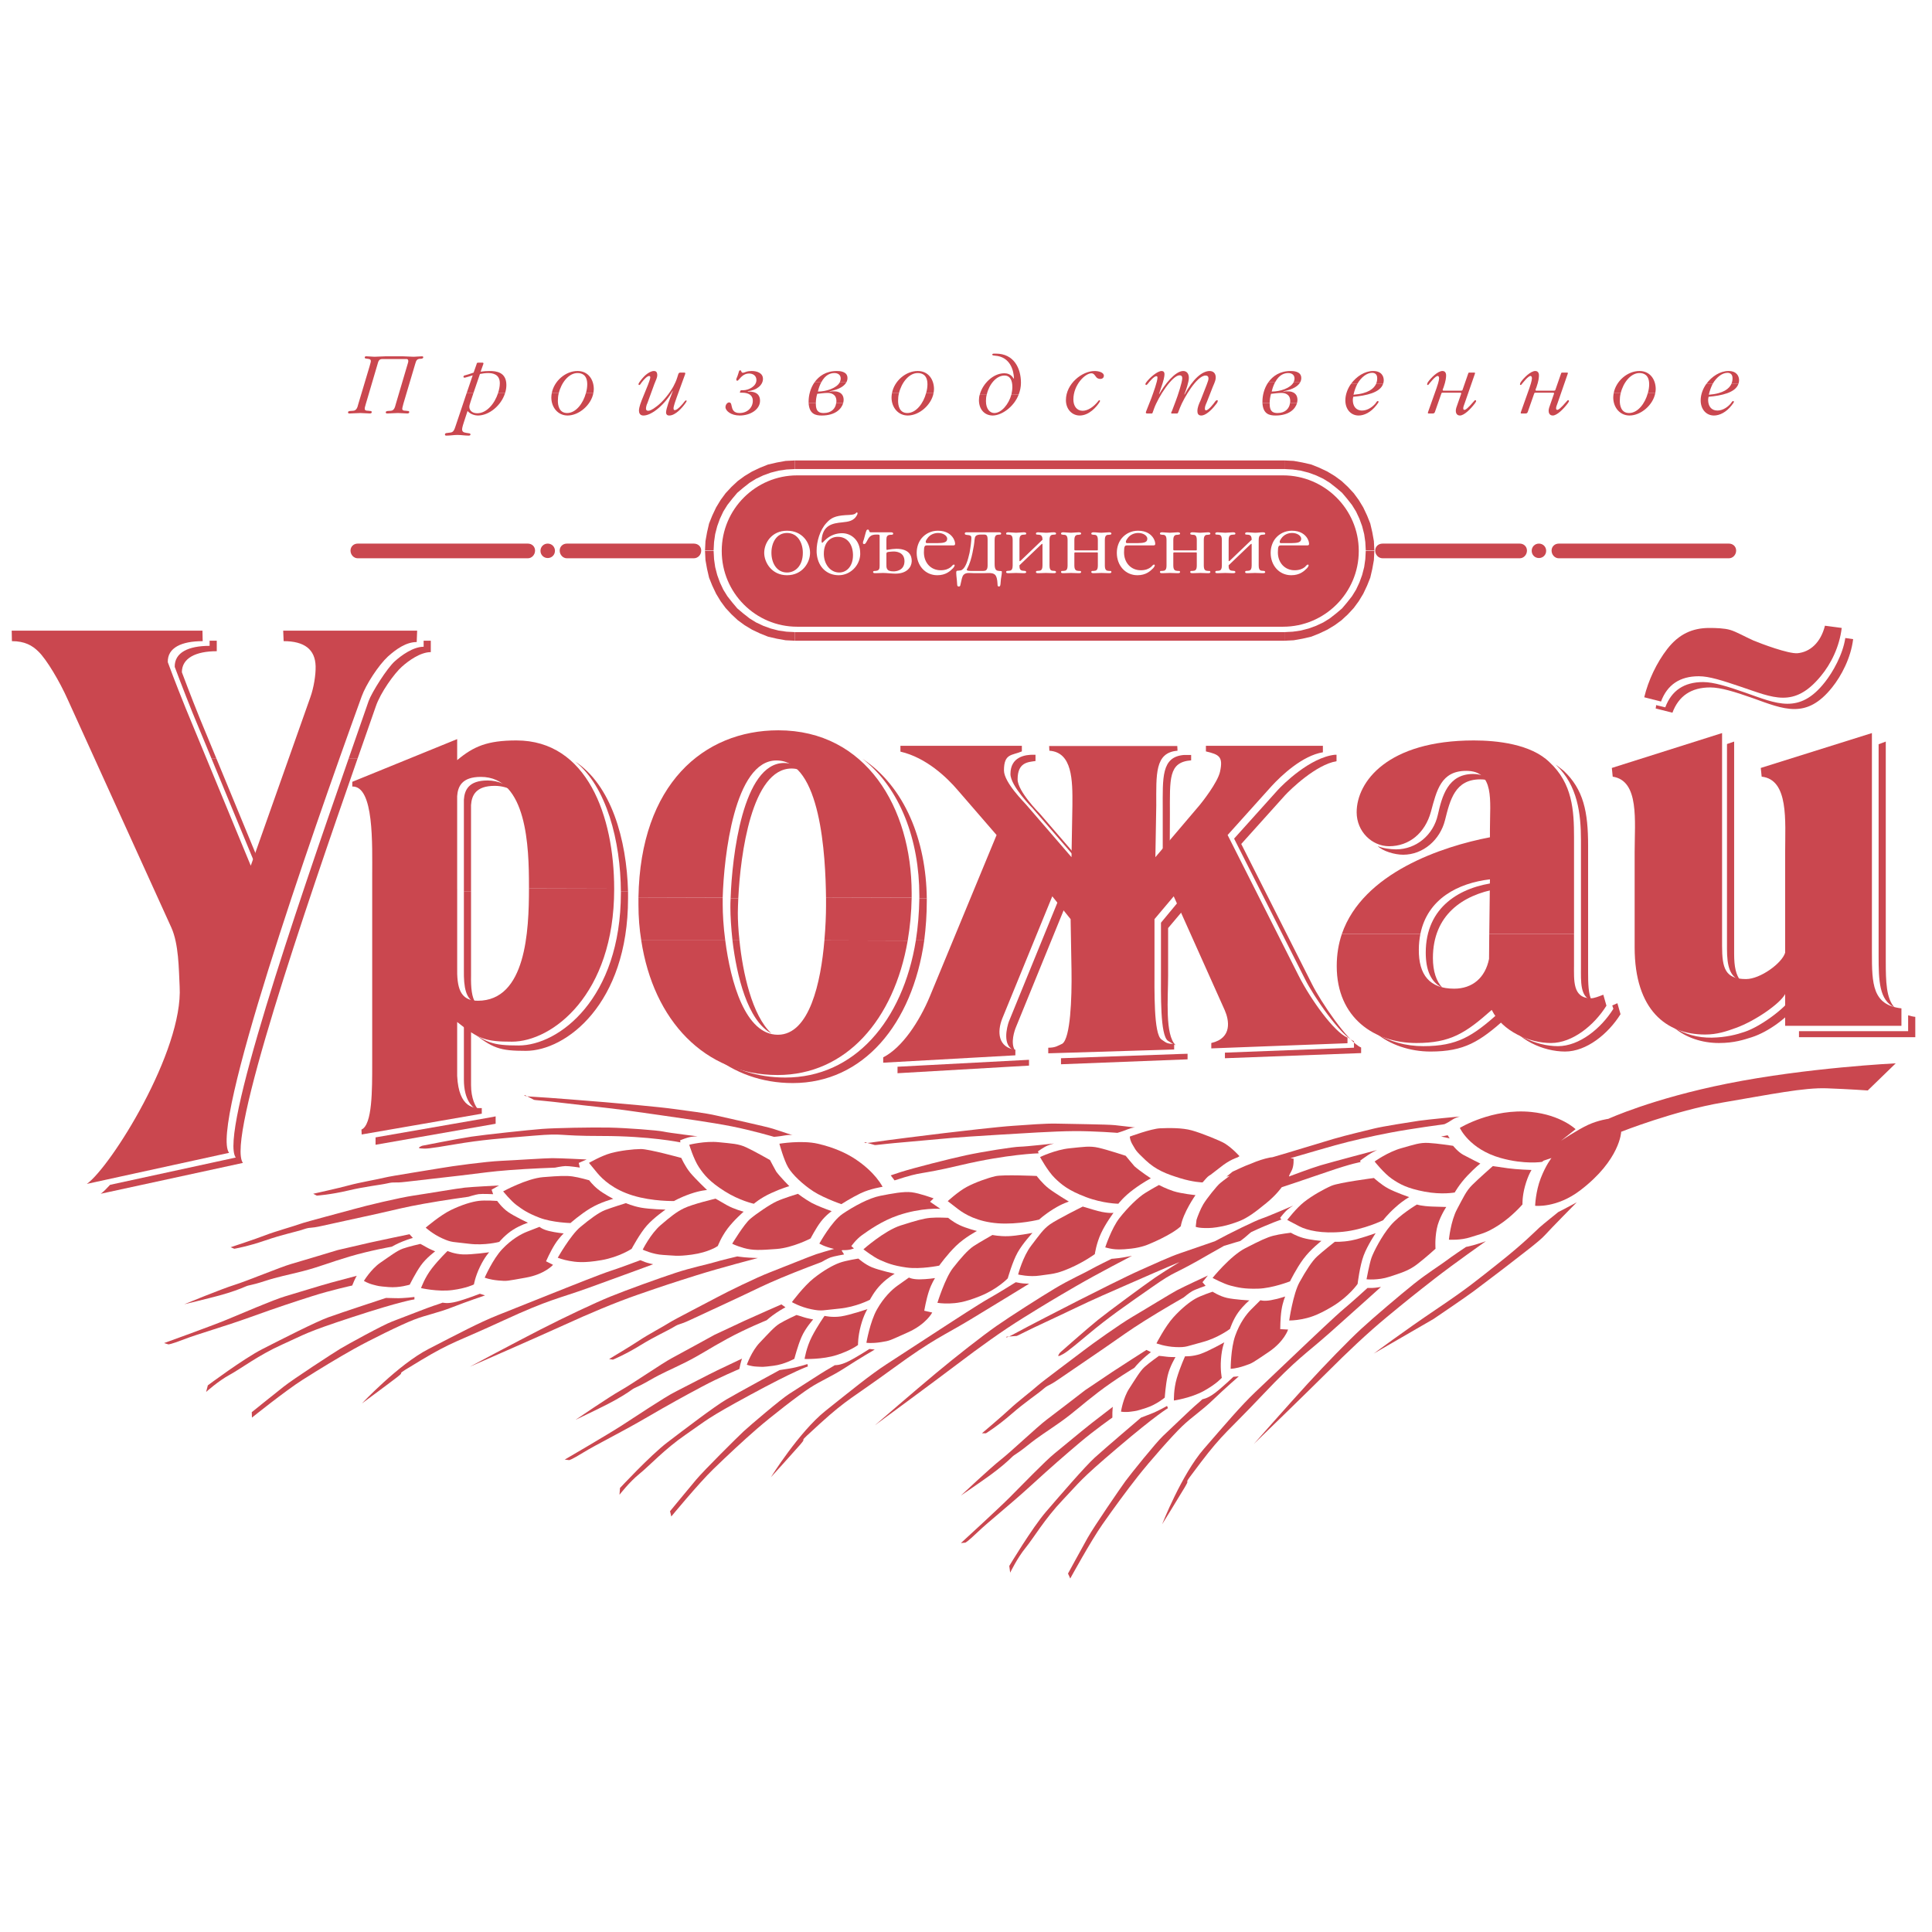 <?xml version="1.0" encoding="utf-8"?>
<!-- Generator: Adobe Illustrator 13.0.0, SVG Export Plug-In . SVG Version: 6.00 Build 14948)  -->
<!DOCTYPE svg PUBLIC "-//W3C//DTD SVG 1.0//EN" "http://www.w3.org/TR/2001/REC-SVG-20010904/DTD/svg10.dtd">
<svg version="1.0" id="Layer_1" xmlns="http://www.w3.org/2000/svg" xmlns:xlink="http://www.w3.org/1999/xlink" x="0px" y="0px"
	 width="192.756px" height="192.756px" viewBox="0 0 192.756 192.756" enable-background="new 0 0 192.756 192.756"
	 xml:space="preserve">
<g>
	<polygon fill-rule="evenodd" clip-rule="evenodd" fill="#FFFFFF" points="0,0 192.756,0 192.756,192.756 0,192.756 0,0 	"/>
	<polygon fill-rule="evenodd" clip-rule="evenodd" fill="#CA474F" points="128.148,45.94 128.148,45.94 79.31,45.94 79.31,46.797 
		128.148,46.797 128.148,46.797 128.148,45.94 128.148,45.94 	"/>
	<polygon fill-rule="evenodd" clip-rule="evenodd" fill="#CA474F" points="137.118,54.911 137.118,54.911 137.073,53.986 
		136.915,53.107 136.712,52.229 136.396,51.439 136.014,50.628 135.563,49.885 135.067,49.209 134.481,48.578 133.85,47.991 
		133.174,47.495 132.43,47.045 131.619,46.661 130.83,46.346 129.951,46.144 129.072,45.985 128.148,45.94 128.148,46.797 
		128.982,46.842 129.771,46.955 130.56,47.157 131.303,47.428 132.024,47.766 132.678,48.172 133.31,48.668 133.896,49.163 
		134.392,49.75 134.888,50.381 135.292,51.034 135.63,51.756 135.901,52.499 136.104,53.288 136.217,54.077 136.262,54.911 
		136.262,54.911 137.118,54.911 137.118,54.911 	"/>
	<polygon fill-rule="evenodd" clip-rule="evenodd" fill="#CA474F" points="128.148,63.925 128.148,63.925 129.072,63.88 
		129.951,63.723 130.83,63.52 131.619,63.205 132.43,62.821 133.174,62.371 133.85,61.875 134.481,61.289 135.067,60.657 
		135.563,59.981 136.014,59.237 136.396,58.427 136.712,57.637 136.915,56.759 137.073,55.88 137.118,54.955 136.262,54.955 
		136.217,55.79 136.104,56.578 135.901,57.367 135.63,58.111 135.292,58.832 134.888,59.486 134.392,60.116 133.896,60.703 
		133.31,61.199 132.678,61.694 132.024,62.1 131.303,62.438 130.56,62.708 129.771,62.912 128.982,63.024 128.148,63.068 
		128.148,63.068 128.148,63.925 128.148,63.925 	"/>
	<polygon fill-rule="evenodd" clip-rule="evenodd" fill="#CA474F" points="79.31,63.925 79.31,63.925 128.148,63.925 
		128.148,63.068 79.31,63.068 79.31,63.068 79.31,63.925 79.31,63.925 	"/>
	<polygon fill-rule="evenodd" clip-rule="evenodd" fill="#CA474F" points="70.34,54.955 70.34,54.955 70.385,55.88 70.543,56.759 
		70.745,57.637 71.062,58.427 71.445,59.237 71.895,59.981 72.391,60.657 72.978,61.289 73.607,61.875 74.284,62.371 75.028,62.821 
		75.839,63.205 76.627,63.52 77.507,63.723 78.386,63.88 79.31,63.925 79.31,63.068 78.476,63.024 77.687,62.912 76.898,62.708 
		76.154,62.438 75.434,62.1 74.779,61.694 74.149,61.199 73.562,60.703 73.067,60.116 72.571,59.486 72.165,58.832 71.827,58.111 
		71.557,57.367 71.354,56.578 71.241,55.79 71.197,54.955 71.197,54.955 70.34,54.955 70.34,54.955 	"/>
	<polygon fill-rule="evenodd" clip-rule="evenodd" fill="#CA474F" points="79.31,45.94 79.31,45.94 78.386,45.985 77.507,46.144 
		76.627,46.346 75.839,46.661 75.028,47.045 74.284,47.495 73.607,47.991 72.978,48.578 72.391,49.209 71.895,49.885 71.445,50.628 
		71.062,51.439 70.745,52.229 70.543,53.107 70.385,53.986 70.34,54.911 71.197,54.911 71.241,54.077 71.354,53.288 71.557,52.499 
		71.827,51.756 72.165,51.034 72.571,50.381 73.067,49.75 73.562,49.163 74.149,48.668 74.779,48.172 75.434,47.766 76.154,47.428 
		76.898,47.157 77.687,46.955 78.476,46.842 79.31,46.797 79.31,46.797 79.31,45.94 79.31,45.94 	"/>
	<path fill-rule="evenodd" clip-rule="evenodd" fill="#CA474F" d="M93.598,53.175c-0.45,0-0.834,0.203-1.059,0.519
		c-0.068,0.089-0.181,0.248-0.181,0.36c0,0.135,0.09,0.135,0.158,0.135l0,0h0.969l0,0c0.496-0.021,1.014,0,1.014-0.427
		c0-0.023,0-0.046,0-0.068C94.455,53.445,94.117,53.175,93.598,53.175L93.598,53.175L93.598,53.175L93.598,53.175z"/>
	<path fill-rule="evenodd" clip-rule="evenodd" fill="#CA474F" d="M89.159,55.023c-0.181,0-0.338,0.023-0.541,0.045
		c-0.113,0.022-0.181,0.045-0.181,0.181l0,0v0.766v0.248l0,0c0,0.361-0.045,0.744,0.698,0.744c0.248,0,1.082-0.067,1.105-0.991l0,0
		v-0.023l0,0C90.241,55.046,89.34,55.023,89.159,55.023L89.159,55.023L89.159,55.023L89.159,55.023z"/>
	<path fill-rule="evenodd" clip-rule="evenodd" fill="#CA474F" d="M78.521,53.175c-1.059,0-1.555,0.992-1.555,1.961l0,0v0.022l0,0
		c0,0.969,0.496,1.961,1.555,1.961c0.834,0,1.578-0.676,1.578-1.961l0,0v-0.022l0,0C80.099,54.188,79.604,53.175,78.521,53.175
		L78.521,53.175L78.521,53.175L78.521,53.175z"/>
	<path fill-rule="evenodd" clip-rule="evenodd" fill="#CA474F" d="M83.592,53.558c-0.856,0-1.397,0.676-1.397,1.668
		c0,0.046,0,0.068,0,0.113c0.045,1.036,0.699,1.78,1.532,1.78c0.789,0,1.375-0.676,1.375-1.713c0-0.022,0-0.045,0-0.067
		C85.079,54.256,84.493,53.558,83.592,53.558L83.592,53.558L83.592,53.558L83.592,53.558z"/>
	<path fill-rule="evenodd" clip-rule="evenodd" fill="#CA474F" d="M113.566,53.175c-0.451,0-0.834,0.203-1.06,0.519
		c-0.067,0.089-0.18,0.248-0.18,0.36c0,0.135,0.09,0.135,0.157,0.135l0,0h0.969l0,0c0.496-0.021,1.014,0,1.014-0.427
		c0-0.023,0-0.046,0-0.068C114.423,53.445,114.085,53.175,113.566,53.175L113.566,53.175L113.566,53.175L113.566,53.175z"/>
	<path fill-rule="evenodd" clip-rule="evenodd" fill="#CA474F" d="M98.016,53.332h-0.112l0,0c-0.608,0-0.632,0.204-0.676,0.542
		c-0.023,0.314-0.09,0.766-0.203,1.284c-0.113,0.541-0.271,1.104-0.541,1.601c-0.023,0.044-0.068,0.09,0,0.135
		c0.023,0.023,0.089,0.067,0.337,0.067l0,0h1.285l0,0c0.202,0,0.428-0.044,0.428-0.541l0,0v-1.262v-1.307l0,0
		C98.534,53.311,98.376,53.332,98.016,53.332L98.016,53.332L98.016,53.332L98.016,53.332z"/>
	<path fill-rule="evenodd" clip-rule="evenodd" fill="#CA474F" d="M128.914,53.175c-0.45,0-0.833,0.203-1.06,0.519
		c-0.067,0.089-0.18,0.248-0.18,0.36c0,0.135,0.091,0.135,0.158,0.135l0,0h0.968l0,0c0.497-0.021,1.016,0,1.016-0.427
		c0-0.023,0-0.046,0-0.068C129.771,53.445,129.433,53.175,128.914,53.175L128.914,53.175L128.914,53.175L128.914,53.175z"/>
	<path fill-rule="evenodd" clip-rule="evenodd" fill="#CA474F" d="M128.013,47.428H79.535l0,0c-4.147,0-7.527,3.381-7.527,7.527l0,0
		v0.023l0,0c0,4.169,3.379,7.55,7.527,7.55l0,0h48.478l0,0c4.146,0,7.551-3.381,7.551-7.55l0,0v-0.023l0,0
		C135.563,50.809,132.159,47.428,128.013,47.428L128.013,47.428L128.013,47.428L128.013,47.428z M78.521,57.39
		c-1.533,0-2.276-1.284-2.276-2.231c0-0.991,0.744-2.209,2.276-2.209c1.555,0,2.299,1.218,2.299,2.209
		C80.82,56.105,80.076,57.39,78.521,57.39L78.521,57.39L78.521,57.39L78.521,57.39z M85.823,55.339
		c-0.067,1.149-1.037,2.051-2.14,2.051c-1.15,0-2.029-0.767-2.187-2.051c-0.022-0.135-0.022-0.271-0.022-0.405
		c0-0.88,0.316-2.052,0.992-2.772c0.428-0.473,0.834-0.699,1.894-0.767c0.541-0.022,0.811-0.045,0.946-0.135
		c0.089-0.044,0.112-0.135,0.18-0.135c0.045,0,0.112,0.045,0.045,0.203c-0.316,0.676-0.902,0.721-1.511,0.789
		c-0.923,0.09-1.96,0.248-2.05,1.802c0,0.046,0,0.068,0,0.114c0.023,0.044,0,0.089,0.045,0.112c0,0,0.022,0,0.045,0
		c0.023-0.023,0.067-0.067,0.226-0.226c0.562-0.563,1.217-0.721,1.734-0.721c0.925,0,1.803,0.721,1.803,2.006
		C85.823,55.249,85.823,55.293,85.823,55.339L85.823,55.339L85.823,55.339L85.823,55.339z M90.962,56.015
		c-0.022,0.563-0.473,1.217-1.622,1.217c-0.407,0-0.835-0.068-1.241-0.068c-0.247,0-0.496,0.023-0.743,0.023
		c-0.113,0-0.248,0-0.248-0.113c0-0.113,0.113-0.113,0.226-0.113c0.404-0.022,0.427-0.225,0.427-0.541l0,0v-0.406v-2.546l0,0
		c0-0.113-0.023-0.136-0.292-0.136c-0.609,0-0.745,0.204-1.015,0.722c-0.09,0.158-0.135,0.226-0.248,0.226
		c-0.067,0-0.112-0.045-0.112-0.112c0-0.09,0.022-0.181,0.09-0.338l0,0l0.135-0.497l0,0c0.113-0.405,0.135-0.495,0.27-0.495
		c0.113,0,0.113,0.09,0.135,0.158c0.022,0.112,0.114,0.112,0.181,0.112l0,0h1.938l0,0c0.112,0,0.27,0,0.27,0.135
		c0,0.112-0.135,0.112-0.225,0.112c-0.407,0-0.451,0.203-0.451,0.519l0,0v0.811l0,0c0,0.203,0.022,0.203,0.158,0.158
		c0.249-0.045,0.631-0.09,0.834-0.09c1.307,0,1.533,0.721,1.533,1.195C90.962,55.969,90.962,55.992,90.962,56.015L90.962,56.015
		L90.962,56.015L90.962,56.015z M95.109,54.415h-2.637l0,0c-0.203,0-0.293,0.044-0.293,0.699c0,1.014,0.676,1.78,1.668,1.78
		c0.473,0,0.789-0.135,1.014-0.315c0.158-0.158,0.226-0.248,0.293-0.248c0.046,0,0.09,0,0.09,0.067c0,0.046-0.023,0.135-0.158,0.293
		c-0.293,0.293-0.722,0.699-1.577,0.699c-1.195,0-2.051-0.969-2.051-2.231c0-0.564,0.18-1.082,0.495-1.464
		c0.384-0.451,0.947-0.745,1.624-0.745c0.856,0,1.307,0.383,1.533,0.745c0.135,0.225,0.18,0.427,0.18,0.562
		C95.289,54.347,95.266,54.415,95.109,54.415L95.109,54.415L95.109,54.415L95.109,54.415z M99.863,57.772l-0.045,0.519l0,0
		c-0.021,0.225-0.112,0.225-0.157,0.225c-0.113,0-0.136-0.068-0.136-0.225c-0.022-0.541-0.112-0.79-0.225-0.924
		c-0.248-0.271-0.744-0.18-1.194-0.18l0,0h-0.879l0,0c-0.406,0-0.855-0.113-1.104,0.18c-0.135,0.158-0.181,0.451-0.293,0.946
		c-0.022,0.158-0.068,0.203-0.158,0.203c-0.225,0-0.157-0.158-0.203-0.609c-0.045-0.495-0.067-0.518-0.067-0.767
		c0-0.203,0.067-0.203,0.203-0.203c0.203-0.022,0.316-0.022,0.405-0.112c0.339-0.226,0.563-0.946,0.722-1.668
		c0.113-0.608,0.18-1.194,0.18-1.464c0-0.158,0-0.293-0.383-0.316c-0.157-0.023-0.271-0.023-0.271-0.135
		c0-0.135,0.114-0.135,0.18-0.135l0,0h3.201l0,0c0.09,0,0.247,0,0.247,0.135c0,0.023-0.022,0.089-0.089,0.089
		c-0.249,0.046-0.563-0.089-0.563,0.542l0,0v1.284v1.127l0,0c0,0.608,0.202,0.653,0.428,0.676c0.293,0.023,0.293,0,0.293,0.113
		C99.954,57.322,99.909,57.413,99.863,57.772L99.863,57.772L99.863,57.772L99.863,57.772z M105.251,56.961
		c0.09,0.023,0.112,0.091,0.112,0.113c0,0.113-0.158,0.113-0.249,0.113c-0.27,0-0.495-0.023-0.765-0.023
		c-0.249,0-0.497,0.023-0.745,0.023c-0.112,0-0.247,0-0.247-0.113c0-0.022,0-0.09,0.089-0.113c0.249-0.044,0.563,0.091,0.563-0.541
		l0,0V54.37l0,0c0-0.067,0-0.113-0.021-0.113c-0.022,0-0.046,0-0.112,0.068l0,0l-2.164,2.073v0.113l0,0
		c0,0.518,0.383,0.406,0.563,0.45c0.09,0.023,0.112,0.091,0.112,0.113c0,0.113-0.157,0.113-0.271,0.113
		c-0.247,0-0.495-0.023-0.743-0.023s-0.496,0.023-0.744,0.023c-0.112,0-0.248,0-0.248-0.113c0-0.022,0-0.09,0.091-0.113
		c0.247-0.044,0.562,0.091,0.562-0.541l0,0v-2.546l0,0c0-0.631-0.315-0.496-0.562-0.542c-0.091,0-0.091-0.066-0.091-0.089
		c0-0.135,0.136-0.135,0.248-0.135c0.248,0,0.496,0.045,0.744,0.045s0.496-0.045,0.743-0.045c0.113,0,0.271,0,0.271,0.135
		c0,0.023-0.022,0.089-0.112,0.089c-0.226,0.046-0.563-0.089-0.563,0.542l0,0v2.006l0,0c0,0.067,0,0.112,0.023,0.112
		c0.021,0,0.066-0.022,0.135-0.089l0,0l2.14-2.051v-0.022l0,0c0-0.586-0.382-0.451-0.563-0.497c-0.089,0-0.089-0.066-0.089-0.089
		c0-0.135,0.135-0.135,0.247-0.135c0.248,0,0.496,0.045,0.745,0.045c0.27,0,0.495-0.045,0.765-0.045c0.091,0,0.249,0,0.249,0.135
		c0,0.023-0.022,0.089-0.112,0.089c-0.226,0.046-0.542-0.089-0.542,0.542l0,0v2.546l0,0
		C104.709,57.052,105.025,56.917,105.251,56.961L105.251,56.961L105.251,56.961L105.251,56.961z M110.659,56.961h0.135l0,0
		c0.046,0,0.091,0.045,0.091,0.113c0,0.113-0.158,0.113-0.249,0.113c-0.247,0-0.495-0.023-0.743-0.023
		c-0.271,0-0.496,0.023-0.767,0.023c-0.089,0-0.247,0-0.247-0.113c0-0.068,0.045-0.113,0.09-0.113l0,0h0.135l0,0
		c0.203-0.022,0.429,0,0.429-0.541l0,0v-1.217l0,0c0-0.068,0-0.09-0.067-0.09l0,0h-2.186l0,0c-0.068,0-0.091,0.022-0.091,0.09l0,0
		v1.217l0,0c0,0.541,0.248,0.518,0.451,0.541l0,0h0.112l0,0c0.067,0,0.113,0.045,0.113,0.113c0,0.113-0.158,0.113-0.271,0.113
		c-0.247,0-0.495-0.023-0.743-0.023s-0.496,0.023-0.744,0.023c-0.112,0-0.247,0-0.247-0.113c0-0.068,0.045-0.113,0.089-0.113l0,0
		h0.136l0,0c0.203-0.022,0.428,0,0.428-0.541l0,0v-2.546l0,0c0-0.519-0.225-0.519-0.428-0.519l0,0l-0.136-0.023l0,0
		c-0.044,0-0.089-0.044-0.089-0.089c0-0.135,0.135-0.135,0.247-0.135c0.248,0,0.496,0.045,0.744,0.045s0.496-0.045,0.743-0.045
		c0.113,0,0.271,0,0.271,0.135c0,0.045-0.046,0.089-0.113,0.089l0,0l-0.112,0.023l0,0c-0.203,0-0.451,0-0.451,0.519l0,0v0.946l0,0
		c0,0.067,0.022,0.09,0.091,0.09l0,0h2.186l0,0c0.067,0,0.067-0.023,0.067-0.09l0,0v-0.946l0,0c0-0.519-0.226-0.519-0.429-0.519l0,0
		l-0.135-0.023l0,0c-0.045,0-0.09-0.044-0.09-0.089c0-0.135,0.158-0.135,0.247-0.135c0.271,0,0.496,0.045,0.767,0.045
		c0.248,0,0.496-0.045,0.743-0.045c0.091,0,0.249,0,0.249,0.135c0,0.045-0.045,0.089-0.091,0.089l0,0l-0.135,0.023l0,0
		c-0.203,0-0.429,0-0.429,0.519l0,0v2.546l0,0C110.23,56.961,110.456,56.938,110.659,56.961L110.659,56.961L110.659,56.961
		L110.659,56.961z M115.077,54.415h-2.638l0,0c-0.202,0-0.293,0.044-0.293,0.699c0,1.014,0.676,1.78,1.668,1.78
		c0.473,0,0.789-0.135,1.014-0.315c0.158-0.158,0.226-0.248,0.293-0.248c0.046,0,0.091,0,0.091,0.067
		c0,0.046-0.022,0.135-0.158,0.293c-0.293,0.293-0.722,0.699-1.577,0.699c-1.195,0-2.051-0.969-2.051-2.231
		c0-0.564,0.18-1.082,0.495-1.464c0.384-0.451,0.947-0.745,1.623-0.745c0.856,0,1.307,0.383,1.533,0.745
		c0.135,0.225,0.18,0.427,0.18,0.562C115.257,54.347,115.234,54.415,115.077,54.415L115.077,54.415L115.077,54.415L115.077,54.415z
		 M120.531,56.961h0.135l0,0c0.045,0,0.09,0.045,0.09,0.113c0,0.113-0.157,0.113-0.248,0.113c-0.248,0-0.496-0.023-0.743-0.023
		c-0.271,0-0.496,0.023-0.767,0.023c-0.091,0-0.248,0-0.248-0.113c0-0.068,0.045-0.113,0.09-0.113l0,0h0.136l0,0
		c0.202-0.022,0.428,0,0.428-0.541l0,0v-1.217l0,0c0-0.068,0-0.09-0.067-0.09l0,0h-2.186l0,0c-0.068,0-0.091,0.022-0.091,0.09l0,0
		v1.217l0,0c0,0.541,0.248,0.518,0.45,0.541l0,0h0.113l0,0c0.068,0,0.113,0.045,0.113,0.113c0,0.113-0.157,0.113-0.271,0.113
		c-0.248,0-0.496-0.023-0.744-0.023s-0.496,0.023-0.743,0.023c-0.114,0-0.249,0-0.249-0.113c0-0.068,0.046-0.113,0.091-0.113l0,0
		h0.135l0,0c0.203-0.022,0.429,0,0.429-0.541l0,0v-2.546l0,0c0-0.519-0.226-0.519-0.429-0.519l0,0l-0.135-0.023l0,0
		c-0.045,0-0.091-0.044-0.091-0.089c0-0.135,0.135-0.135,0.249-0.135c0.247,0,0.495,0.045,0.743,0.045s0.496-0.045,0.744-0.045
		c0.113,0,0.271,0,0.271,0.135c0,0.045-0.045,0.089-0.113,0.089l0,0l-0.113,0.023l0,0c-0.202,0-0.45,0-0.45,0.519l0,0v0.946l0,0
		c0,0.067,0.022,0.09,0.091,0.09l0,0h2.186l0,0c0.067,0,0.067-0.023,0.067-0.09l0,0v-0.946l0,0c0-0.519-0.226-0.519-0.428-0.519l0,0
		l-0.136-0.023l0,0c-0.045,0-0.09-0.044-0.09-0.089c0-0.135,0.157-0.135,0.248-0.135c0.271,0,0.496,0.045,0.767,0.045
		c0.247,0,0.495-0.045,0.743-0.045c0.091,0,0.248,0,0.248,0.135c0,0.045-0.045,0.089-0.09,0.089l0,0l-0.135,0.023l0,0
		c-0.203,0-0.429,0-0.429,0.519l0,0v2.546l0,0C120.103,56.961,120.328,56.938,120.531,56.961L120.531,56.961L120.531,56.961
		L120.531,56.961z M126.12,56.961c0.089,0.023,0.112,0.091,0.112,0.113c0,0.113-0.158,0.113-0.247,0.113
		c-0.271,0-0.496-0.023-0.768-0.023c-0.248,0-0.495,0.023-0.744,0.023c-0.111,0-0.247,0-0.247-0.113c0-0.022,0-0.09,0.091-0.113
		c0.247-0.044,0.562,0.091,0.562-0.541l0,0V54.37l0,0c0-0.067,0-0.113-0.022-0.113s-0.044,0-0.113,0.068l0,0l-2.162,2.073v0.113l0,0
		c0,0.518,0.382,0.406,0.562,0.45c0.091,0.023,0.112,0.091,0.112,0.113c0,0.113-0.157,0.113-0.27,0.113
		c-0.249,0-0.496-0.023-0.744-0.023s-0.496,0.023-0.743,0.023c-0.113,0-0.249,0-0.249-0.113c0-0.022,0-0.09,0.091-0.113
		c0.248-0.044,0.563,0.091,0.563-0.541l0,0v-2.546l0,0c0-0.631-0.315-0.496-0.563-0.542c-0.091,0-0.091-0.066-0.091-0.089
		c0-0.135,0.136-0.135,0.249-0.135c0.247,0,0.495,0.045,0.743,0.045s0.495-0.045,0.744-0.045c0.112,0,0.27,0,0.27,0.135
		c0,0.023-0.021,0.089-0.112,0.089c-0.225,0.046-0.562-0.089-0.562,0.542l0,0v2.006l0,0c0,0.067,0,0.112,0.021,0.112
		c0.022,0,0.068-0.022,0.135-0.089l0,0l2.142-2.051v-0.022l0,0c0-0.586-0.383-0.451-0.562-0.497c-0.091,0-0.091-0.066-0.091-0.089
		c0-0.135,0.136-0.135,0.247-0.135c0.249,0,0.496,0.045,0.744,0.045c0.271,0,0.497-0.045,0.768-0.045c0.089,0,0.247,0,0.247,0.135
		c0,0.023-0.023,0.089-0.112,0.089c-0.226,0.046-0.541-0.089-0.541,0.542l0,0v2.546l0,0
		C125.579,57.052,125.895,56.917,126.12,56.961L126.12,56.961L126.12,56.961L126.12,56.961z M130.425,54.415h-2.638l0,0
		c-0.203,0-0.293,0.044-0.293,0.699c0,1.014,0.677,1.78,1.668,1.78c0.474,0,0.789-0.135,1.015-0.315
		c0.157-0.158,0.225-0.248,0.292-0.248c0.046,0,0.091,0,0.091,0.067c0,0.046-0.022,0.135-0.158,0.293
		c-0.292,0.293-0.721,0.699-1.577,0.699c-1.194,0-2.051-0.969-2.051-2.231c0-0.564,0.181-1.082,0.496-1.464
		c0.383-0.451,0.946-0.745,1.622-0.745c0.856,0,1.307,0.383,1.533,0.745c0.135,0.225,0.18,0.427,0.18,0.562
		C130.604,54.347,130.582,54.415,130.425,54.415L130.425,54.415L130.425,54.415L130.425,54.415z"/>
	<path fill-rule="evenodd" clip-rule="evenodd" fill="#CA474F" d="M172.493,54.235h-16.971l0,0c-0.406,0-0.721,0.292-0.721,0.699
		l0,0l0,0l0,0c0,0.405,0.314,0.766,0.721,0.766l0,0h16.971l0,0c0.405,0,0.722-0.36,0.722-0.766l0,0l0,0l0,0
		C173.215,54.527,172.898,54.235,172.493,54.235L172.493,54.235L172.493,54.235L172.493,54.235z"/>
	<path fill-rule="evenodd" clip-rule="evenodd" fill="#CA474F" d="M151.623,54.235h-13.675l0,0c-0.429,0-0.743,0.292-0.743,0.699
		l0,0l0,0l0,0c0,0.405,0.314,0.766,0.743,0.766l0,0h13.675l0,0c0.406,0,0.722-0.36,0.722-0.766l0,0l0,0l0,0
		C152.345,54.527,152.029,54.235,151.623,54.235L151.623,54.235L151.623,54.235L151.623,54.235z"/>
	<path fill-rule="evenodd" clip-rule="evenodd" fill="#CA474F" d="M153.539,54.235c-0.405,0-0.721,0.315-0.721,0.72
		c0,0.406,0.315,0.721,0.721,0.721s0.722-0.315,0.722-0.721C154.261,54.55,153.944,54.235,153.539,54.235L153.539,54.235
		L153.539,54.235L153.539,54.235z"/>
	<path fill-rule="evenodd" clip-rule="evenodd" fill="#CA474F" d="M35.692,54.235h16.97l0,0c0.406,0,0.721,0.292,0.721,0.699l0,0
		l0,0l0,0c0,0.405-0.315,0.766-0.721,0.766l0,0h-16.97l0,0c-0.406,0-0.721-0.36-0.721-0.766l0,0l0,0l0,0
		C34.971,54.527,35.286,54.235,35.692,54.235L35.692,54.235L35.692,54.235L35.692,54.235z"/>
	<path fill-rule="evenodd" clip-rule="evenodd" fill="#CA474F" d="M56.561,54.235h12.656l0,0c0.429,0,0.744,0.292,0.744,0.699l0,0
		l0,0l0,0c0,0.405-0.315,0.766-0.744,0.766l0,0H56.561l0,0c-0.406,0-0.721-0.36-0.721-0.766l0,0l0,0l0,0
		C55.84,54.527,56.155,54.235,56.561,54.235L56.561,54.235L56.561,54.235L56.561,54.235z"/>
	<path fill-rule="evenodd" clip-rule="evenodd" fill="#CA474F" d="M54.646,54.235c0.406,0,0.722,0.315,0.722,0.72
		c0,0.406-0.316,0.721-0.722,0.721c-0.405,0-0.722-0.315-0.722-0.721C53.924,54.55,54.24,54.235,54.646,54.235L54.646,54.235
		L54.646,54.235L54.646,54.235z"/>
	<path fill-rule="evenodd" clip-rule="evenodd" fill="#CA474F" d="M35.736,40.351c-0.067,0.271-0.158,0.608-0.496,0.631l0,0
		l-0.337,0.023l0,0c-0.068,0.022-0.181,0.022-0.181,0.135c0,0.135,0.135,0.112,0.181,0.112c0.36,0,0.698-0.044,1.059-0.044
		c0.315,0,0.631,0.044,0.946,0.044c0.158,0,0.181-0.09,0.181-0.135c0-0.113-0.113-0.113-0.158-0.113l0,0l-0.18-0.023l0,0
		c-0.293,0-0.361-0.067-0.361-0.203c0-0.067,0-0.135,0.114-0.496l0,0l1.216-4.124l0,0c0.045-0.135,0.113-0.338,0.428-0.338l0,0
		h2.412l0,0c0.181,0,0.203,0.18,0.158,0.338l0,0l-1.239,4.192l0,0c-0.068,0.271-0.158,0.608-0.473,0.631l0,0l-0.338,0.023l0,0
		c-0.068,0.022-0.181,0.022-0.181,0.135c0,0.135,0.135,0.112,0.204,0.112c0.337,0,0.653-0.044,1.014-0.044
		c0.315,0,0.631,0.044,0.946,0.044c0.158,0,0.18-0.09,0.18-0.135c0-0.113-0.09-0.113-0.157-0.113l0,0l-0.181-0.023l0,0
		c-0.292,0-0.36-0.067-0.36-0.203c0-0.067,0.022-0.135,0.113-0.496l0,0l1.171-3.944l0,0c0.113-0.405,0.181-0.496,0.451-0.541l0,0
		h0.157l0,0c0.068-0.022,0.203-0.022,0.203-0.157c0-0.091-0.091-0.091-0.113-0.091c-0.293,0-0.563,0.045-0.834,0.045
		c-0.382,0-0.743-0.045-1.104-0.045l0,0h-1.691l0,0c-0.382,0-0.744,0.045-1.126,0.045c-0.248,0-0.518-0.045-0.789-0.045
		c-0.067,0-0.181,0-0.181,0.113c0,0.067,0.045,0.113,0.135,0.113l0,0l0.157,0.022l0,0c0.135,0.022,0.316,0.022,0.316,0.226
		c0,0.112-0.045,0.225-0.135,0.563l0,0L35.736,40.351L35.736,40.351L35.736,40.351z"/>
	<path fill-rule="evenodd" clip-rule="evenodd" fill="#CA474F" d="M46.555,39.224l0.608-1.78l0,0
		c-0.361,0.113-0.316,0.113-0.744,0.226c-0.158,0.044-0.18-0.046-0.18-0.067c0-0.114,0.067-0.135,0.158-0.158l0,0l0.316-0.09l0,0
		c0.089-0.022,0.202-0.067,0.54-0.18l0,0l0.293-0.834l0,0c0.022-0.09,0.022-0.157,0.158-0.157l0,0h0.451l0,0
		c0.09,0,0.09,0.089,0.067,0.135l0,0l-0.271,0.766l0,0c0.271-0.045,0.564-0.068,0.902-0.068c0.631,0,1.668,0.091,1.668,1.398
		c0,0.27-0.046,0.563-0.135,0.811l0,0h-0.699l0,0c0.112-0.338,0.18-0.676,0.18-0.991c0-0.924-0.743-1.015-1.172-1.015
		c-0.27,0-0.585,0.045-0.81,0.091l0,0l-0.654,1.915H46.555L46.555,39.224L46.555,39.224z"/>
	<path fill-rule="evenodd" clip-rule="evenodd" fill="#CA474F" d="M46.555,39.224l-1.127,3.359l0,0
		c-0.158,0.496-0.293,0.562-0.587,0.585c-0.203,0.044-0.45,0-0.45,0.181c0,0.112,0.09,0.112,0.157,0.112
		c0.384,0,0.745-0.067,1.083-0.067c0.383,0,0.744,0.067,1.104,0.067c0.067,0,0.203,0,0.203-0.112c0-0.067-0.045-0.113-0.112-0.113
		l0,0l-0.135-0.023l0,0c-0.204-0.044-0.586-0.022-0.586-0.359c0-0.068,0-0.203,0.18-0.744l0,0l0.361-1.105l0,0
		c0.338,0.383,0.833,0.451,1.037,0.451c1.104,0,2.321-0.991,2.705-2.231l0,0h-0.699l0,0c-0.338,1.038-1.126,2.006-2.073,2.006
		c-0.587,0-0.789-0.36-0.789-0.631c0-0.113,0.022-0.226,0.135-0.563l0,0l0.27-0.812H46.555L46.555,39.224L46.555,39.224z"/>
	<path fill-rule="evenodd" clip-rule="evenodd" fill="#CA474F" d="M55.051,39.224c0.226-1.217,1.375-2.209,2.569-2.209
		c1.082,0,1.623,0.878,1.623,1.803c0,0.135-0.022,0.271-0.045,0.406l0,0h-0.744l0,0c0.09-0.292,0.135-0.608,0.135-0.879
		c0-0.946-0.541-1.127-0.969-1.127c-0.878,0-1.623,0.969-1.87,2.006l0,0H55.051L55.051,39.224L55.051,39.224z"/>
	<path fill-rule="evenodd" clip-rule="evenodd" fill="#CA474F" d="M55.051,39.224c-0.023,0.136-0.045,0.293-0.045,0.428
		c0,0.992,0.653,1.803,1.623,1.803c1.127,0,2.344-1.037,2.569-2.231l0,0h-0.744l0,0c-0.271,1.015-0.992,1.984-1.871,1.984
		c-0.788,0-0.925-0.744-0.925-1.218c0-0.247,0.023-0.518,0.091-0.766l0,0H55.051L55.051,39.224L55.051,39.224z"/>
	<path fill-rule="evenodd" clip-rule="evenodd" fill="#CA474F" d="M68.348,37.354c0.023-0.067,0.068-0.18-0.089-0.18l0,0h-0.383l0,0
		c-0.112,0-0.158,0.045-0.203,0.158l0,0l-0.113,0.36l0,0c-0.09,0.292-0.226,0.585-0.383,0.879c-0.383,0.676-1.014,1.487-1.645,1.96
		c-0.518,0.406-0.744,0.451-0.857,0.451c-0.089,0-0.225-0.022-0.225-0.225c0-0.135,0.068-0.406,0.135-0.518l0,0l0.698-1.916l0,0
		c0.158-0.406,0.293-0.654,0.293-0.879c0-0.383-0.181-0.429-0.339-0.429c-0.271,0-0.676,0.226-1.014,0.587
		c-0.09,0.09-0.519,0.585-0.519,0.721c0,0.09,0.045,0.09,0.068,0.09c0.112,0,0.135-0.136,0.292-0.315
		c0.158-0.204,0.496-0.586,0.699-0.586c0.09,0,0.113,0.068,0.113,0.136c0,0.044,0,0.157-0.226,0.744l0,0l-0.631,1.555l0,0
		c-0.248,0.631-0.27,0.901-0.27,1.014c0,0.474,0.337,0.496,0.45,0.496c0.878,0,2.208-1.194,2.907-2.456l0,0h0.023l-0.158,0.428l0,0
		c-0.113,0.27-0.518,1.352-0.518,1.713c0,0.09,0.022,0.315,0.315,0.315c0.631,0,1.307-0.789,1.623-1.24
		c0.09-0.135,0.113-0.158,0.113-0.203c0-0.067-0.045-0.067-0.067-0.067c-0.068,0-0.158,0.135-0.338,0.36
		c-0.451,0.518-0.654,0.609-0.79,0.609c-0.021,0-0.112,0-0.112-0.18c0-0.204,0.225-0.834,0.315-1.083l0,0L68.348,37.354
		L68.348,37.354L68.348,37.354z"/>
	<path fill-rule="evenodd" clip-rule="evenodd" fill="#CA474F" d="M73.825,39.111c-0.023,0.068,0.022,0.068,0.044,0.068l0,0h0.135
		l0,0c0.181,0,1.104-0.022,1.104,0.811c0,0.654-0.518,1.218-1.33,1.218c-0.608,0-0.721-0.384-0.789-0.722
		c-0.022-0.112-0.044-0.338-0.248-0.338c-0.157,0-0.36,0.203-0.36,0.473c0,0.36,0.541,0.834,1.419,0.834
		c1.104,0,2.028-0.631,2.028-1.465c0-0.293-0.067-0.9-1.059-0.923c-0.068,0-0.113,0-0.158,0l0,0v-0.046l0,0
		c0.879-0.067,1.51-0.608,1.51-1.217c0-0.586-0.585-0.789-1.126-0.789c-0.181,0-0.406,0.023-0.586,0.091
		c-0.271,0.112-0.36,0.112-0.428,0c-0.045-0.068-0.023-0.158-0.135-0.158c-0.113,0-0.113,0.09-0.181,0.316l0,0l-0.09,0.271l0,0
		c-0.068,0.158-0.113,0.248-0.113,0.338c0,0.045,0,0.112,0.113,0.112c0.022,0,0.09-0.045,0.158-0.135
		c0.181-0.202,0.474-0.585,0.992-0.585c0.36,0,0.744,0.18,0.744,0.653c0,0.631-0.789,1.015-1.308,1.015l0,0h-0.225l0,0
		c-0.022,0-0.045,0.022-0.068,0.068l0,0L73.825,39.111L73.825,39.111L73.825,39.111z"/>
	<path fill-rule="evenodd" clip-rule="evenodd" fill="#CA474F" d="M81.263,38.143c0.451-0.631,1.148-1.127,2.231-1.127
		c0.271,0,1.059,0.023,1.059,0.699c0,0.113-0.021,0.271-0.112,0.429l0,0h-0.653l0,0c0.044-0.112,0.089-0.249,0.089-0.384
		c0-0.36-0.271-0.541-0.631-0.541c-0.384,0-0.902,0.158-1.307,0.924l0,0H81.263L81.263,38.143L81.263,38.143z"/>
	<path fill-rule="evenodd" clip-rule="evenodd" fill="#CA474F" d="M80.676,40.216c0-0.044,0-0.112,0-0.18
		c0-0.541,0.158-1.286,0.587-1.894l0,0h0.676l0,0c-0.135,0.249-0.248,0.541-0.338,0.924c0.834,0,1.871-0.339,2.187-0.924l0,0h0.653
		l0,0c-0.181,0.338-0.631,0.699-1.69,0.901l0,0l0.023,0.023l0,0c0.135-0.023,0.315-0.023,0.473-0.023
		c0.135,0,0.924,0.023,0.924,0.857c0,0.089-0.023,0.203-0.046,0.315l0,0h-0.699l0,0c0.023-0.067,0.023-0.135,0.023-0.203
		c0-0.721-0.586-0.811-0.879-0.811c-0.293,0-0.586,0.044-1.037,0.09c-0.09,0.315-0.135,0.631-0.135,0.924l0,0H80.676L80.676,40.216
		L80.676,40.216z"/>
	<path fill-rule="evenodd" clip-rule="evenodd" fill="#CA474F" d="M80.676,40.216c0.068,1.104,0.699,1.24,1.307,1.24
		c1.375,0,1.984-0.676,2.141-1.24l0,0h-0.699l0,0c-0.067,0.541-0.473,0.992-1.24,0.992c-0.382,0-0.788-0.09-0.788-0.879
		c0-0.046,0-0.067,0-0.113l0,0H80.676L80.676,40.216L80.676,40.216z"/>
	<path fill-rule="evenodd" clip-rule="evenodd" fill="#CA474F" d="M88.993,39.224c0.225-1.217,1.375-2.209,2.569-2.209
		c1.082,0,1.623,0.878,1.623,1.803c0,0.135-0.022,0.271-0.045,0.406l0,0h-0.744l0,0c0.09-0.292,0.136-0.608,0.136-0.879
		c0-0.946-0.542-1.127-0.97-1.127c-0.879,0-1.623,0.969-1.87,2.006l0,0H88.993L88.993,39.224L88.993,39.224z"/>
	<path fill-rule="evenodd" clip-rule="evenodd" fill="#CA474F" d="M88.993,39.224c-0.023,0.136-0.045,0.293-0.045,0.428
		c0,0.992,0.653,1.803,1.623,1.803c1.126,0,2.344-1.037,2.569-2.231l0,0h-0.744l0,0c-0.271,1.015-0.991,1.984-1.871,1.984
		c-0.788,0-0.923-0.744-0.923-1.218c0-0.247,0.023-0.518,0.09-0.766l0,0H88.993L88.993,39.224L88.993,39.224z"/>
	<path fill-rule="evenodd" clip-rule="evenodd" fill="#CA474F" d="M97.76,39.337c0.292-1.06,1.329-2.096,2.434-2.096
		c0.226,0,0.654,0.045,0.925,0.518l0,0h0.045l0,0c-0.023-0.788-0.361-2.163-1.894-2.275c-0.113-0.023-0.271,0-0.271-0.113
		c0-0.112,0.202-0.09,0.36-0.09c1.804,0,2.502,1.466,2.502,2.907c0,0.429-0.091,0.812-0.226,1.173l0,0l-0.721-0.023l0,0
		c0.045-0.226,0.09-0.475,0.09-0.722c0-0.631-0.203-1.149-0.789-1.149c-0.811,0-1.532,0.878-1.758,1.871l0,0H97.76L97.76,39.337
		L97.76,39.337z"/>
	<path fill-rule="evenodd" clip-rule="evenodd" fill="#CA474F" d="M97.76,39.337c-0.067,0.203-0.091,0.383-0.091,0.585
		c0,0.924,0.564,1.533,1.375,1.533c0.856,0,2.096-0.811,2.592-2.095l0,0l-0.721-0.023l0,0c-0.271,1.014-1.015,1.871-1.714,1.871
		c-0.404,0-0.833-0.361-0.833-1.195c0-0.226,0.021-0.451,0.09-0.676l0,0H97.76L97.76,39.337L97.76,39.337z"/>
	<path fill-rule="evenodd" clip-rule="evenodd" fill="#CA474F" d="M106.347,39.923c0,0.901,0.607,1.533,1.374,1.533
		c0.947,0,1.69-0.879,1.961-1.307c0.067-0.09,0.067-0.135,0.067-0.158c0-0.044-0.022-0.044-0.067-0.067l0,0h-0.022l0,0
		c-0.022,0.023-0.045,0.023-0.067,0.067c-0.474,0.609-1.06,0.992-1.577,0.992c-0.587,0-0.925-0.473-0.925-1.126
		c0-1.464,1.172-2.614,1.803-2.614c0.271,0,0.361,0.27,0.519,0.428c0.067,0.067,0.203,0.135,0.36,0.135
		c0.249,0,0.361-0.157,0.361-0.316c0-0.337-0.519-0.473-0.925-0.473C107.969,37.015,106.347,38.277,106.347,39.923L106.347,39.923
		L106.347,39.923L106.347,39.923z"/>
	<path fill-rule="evenodd" clip-rule="evenodd" fill="#CA474F" d="M114.347,41.05c-0.045,0.135-0.045,0.203,0.112,0.203l0,0h0.384
		l0,0c0.045,0,0.112,0.045,0.157-0.09l0,0l0.136-0.383l0,0c0.428-1.194,1.825-3.335,2.547-3.335c0.181,0,0.271,0.09,0.271,0.293
		c0,0.384-0.451,1.758-0.653,2.276l0,0l-0.383,1.014l0,0c-0.046,0.067-0.068,0.113-0.068,0.158c0,0.113,0.09,0.067,0.135,0.067l0,0
		h0.384l0,0c0.067,0,0.135,0.023,0.18-0.112l0,0l0.181-0.473l0,0c0.383-0.97,1.69-3.2,2.547-3.2c0.135,0,0.293,0.044,0.293,0.292
		c0,0.135-0.046,0.271-0.181,0.632l0,0l-0.608,1.555l0,0c-0.158,0.337-0.315,0.699-0.315,1.059c0,0.158,0.021,0.451,0.383,0.451
		c0.405,0,0.97-0.474,1.42-1.06c0.203-0.225,0.226-0.338,0.226-0.406c0-0.022,0-0.067-0.068-0.067c-0.066,0-0.089,0.045-0.157,0.09
		c-0.18,0.27-0.698,0.924-0.946,0.924c-0.112,0-0.112-0.113-0.112-0.181c0-0.18,0.067-0.361,0.18-0.608l0,0l0.609-1.555l0,0
		c0.247-0.563,0.292-0.722,0.292-0.946c0-0.384-0.226-0.632-0.608-0.632c-0.743,0-1.668,0.789-2.502,2.345l0,0l-0.022-0.023l0,0
		c0.181-0.428,0.451-1.24,0.451-1.646c0-0.428-0.226-0.677-0.563-0.677c-0.812,0-1.893,1.398-2.389,2.299l0,0h-0.023l0.136-0.428
		l0,0c0.36-0.993,0.406-1.352,0.406-1.555c0-0.068,0-0.316-0.293-0.316c-0.384,0-1.15,0.608-1.556,1.172
		c-0.112,0.158-0.022,0.226,0.022,0.226s0.112-0.068,0.136-0.09c0.157-0.203,0.631-0.789,0.879-0.789
		c0.067,0,0.112,0.022,0.112,0.135c0,0.405-0.405,1.487-0.608,2.051l0,0L114.347,41.05L114.347,41.05L114.347,41.05z"/>
	<path fill-rule="evenodd" clip-rule="evenodd" fill="#CA474F" d="M126.539,38.143c0.451-0.631,1.149-1.127,2.231-1.127
		c0.271,0,1.059,0.023,1.059,0.699c0,0.113-0.022,0.271-0.111,0.429l0,0h-0.654l0,0c0.046-0.112,0.09-0.249,0.09-0.384
		c0-0.36-0.27-0.541-0.631-0.541c-0.383,0-0.901,0.158-1.307,0.924l0,0H126.539L126.539,38.143L126.539,38.143z"/>
	<path fill-rule="evenodd" clip-rule="evenodd" fill="#CA474F" d="M125.954,40.216c0-0.044,0-0.112,0-0.18
		c0-0.541,0.157-1.286,0.585-1.894l0,0h0.677l0,0c-0.136,0.249-0.248,0.541-0.338,0.924c0.856,0,1.87-0.339,2.186-0.924l0,0h0.654
		l0,0c-0.181,0.338-0.632,0.699-1.691,0.901l0,0l0.023,0.023l0,0c0.135-0.023,0.314-0.023,0.473-0.023
		c0.136,0,0.925,0.023,0.925,0.857c0,0.089-0.023,0.203-0.045,0.315l0,0h-0.698l0,0c0.021-0.067,0.021-0.135,0.021-0.203
		c0-0.721-0.586-0.811-0.879-0.811s-0.586,0.044-1.037,0.09c-0.09,0.315-0.135,0.631-0.135,0.924l0,0H125.954L125.954,40.216
		L125.954,40.216z"/>
	<path fill-rule="evenodd" clip-rule="evenodd" fill="#CA474F" d="M125.954,40.216c0.066,1.104,0.698,1.24,1.307,1.24
		c1.374,0,1.983-0.676,2.142-1.24l0,0h-0.698l0,0c-0.069,0.541-0.475,0.992-1.241,0.992c-0.383,0-0.788-0.09-0.788-0.879
		c0-0.046,0-0.067,0-0.113l0,0H125.954L125.954,40.216L125.954,40.216z"/>
	<path fill-rule="evenodd" clip-rule="evenodd" fill="#CA474F" d="M134.788,38.301c0.54-0.744,1.375-1.286,2.208-1.286
		c0.835,0,1.061,0.519,1.061,0.924c0,0.135-0.023,0.248-0.067,0.361l0,0h-0.699l0,0c0.112-0.249,0.112-0.474,0.112-0.587
		c0-0.496-0.406-0.518-0.496-0.518c-0.518,0-1.082,0.406-1.487,1.104l0,0H134.788L134.788,38.301L134.788,38.301z"/>
	<path fill-rule="evenodd" clip-rule="evenodd" fill="#CA474F" d="M134.788,38.301c-0.338,0.473-0.562,1.06-0.562,1.645
		c0,0.878,0.54,1.51,1.328,1.51c0.541,0,1.218-0.315,1.759-1.014c0.18-0.226,0.225-0.293,0.225-0.361
		c0-0.067-0.067-0.067-0.09-0.067c-0.045,0-0.09,0.067-0.112,0.09l0,0l-0.112,0.158l0,0c-0.248,0.292-0.744,0.698-1.33,0.698
		c-0.632,0-0.924-0.473-0.924-1.059c0-0.113,0.022-0.204,0.045-0.316c1.284-0.112,2.682-0.406,2.976-1.284l0,0h-0.699l0,0
		c-0.203,0.45-0.767,0.969-2.254,1.081c0.09-0.405,0.225-0.766,0.383-1.081l0,0H134.788L134.788,38.301L134.788,38.301z"/>
	<path fill-rule="evenodd" clip-rule="evenodd" fill="#CA474F" d="M142.474,41.118c-0.045,0.135,0.021,0.135,0.045,0.135l0,0h0.451
		l0,0c0.135,0,0.18-0.112,0.202-0.18l0,0l0.631-1.803l0,0c0.022-0.067,0.046-0.09,0.113-0.09l0,0h1.78l0,0
		c0.067,0,0.113,0.045,0.091,0.09l0,0l-0.339,0.969l0,0c-0.135,0.361-0.202,0.563-0.202,0.743c0,0.406,0.271,0.474,0.405,0.474
		c0.428,0,1.059-0.631,1.487-1.194c0.112-0.158,0.135-0.204,0.135-0.249c0-0.067-0.045-0.09-0.089-0.09
		c-0.046,0-0.091,0.067-0.114,0.09c-0.653,0.766-0.855,0.879-0.969,0.879c-0.067,0-0.112-0.045-0.112-0.157
		c0-0.135,0.067-0.293,0.157-0.542l0,0l1.015-2.93l0,0c0.023-0.067-0.022-0.09-0.067-0.09l0,0h-0.496l0,0
		c-0.067,0-0.09,0.023-0.112,0.09l0,0l-0.563,1.623l0,0c-0.022,0.067-0.067,0.09-0.112,0.09l0,0h-1.803l0,0
		c-0.091,0-0.068-0.09-0.068-0.114l0,0l0.09-0.224l0,0c0.226-0.654,0.249-0.991,0.249-1.195c0-0.045,0-0.429-0.361-0.429
		c-0.474,0-1.149,0.677-1.465,1.127c-0.045,0.09-0.068,0.158-0.068,0.203c0,0.046,0.023,0.068,0.068,0.068
		c0.044,0,0.09-0.045,0.112-0.09c0.158-0.181,0.631-0.812,0.879-0.812c0.022,0,0.136,0.023,0.136,0.226
		c0,0.226-0.181,0.789-0.249,0.969l0,0L142.474,41.118L142.474,41.118L142.474,41.118z"/>
	<path fill-rule="evenodd" clip-rule="evenodd" fill="#CA474F" d="M151.737,41.118c-0.046,0.135,0.021,0.135,0.044,0.135l0,0h0.451
		l0,0c0.135,0,0.181-0.112,0.202-0.18l0,0l0.631-1.803l0,0c0.023-0.067,0.045-0.09,0.113-0.09l0,0h1.779l0,0
		c0.069,0,0.113,0.045,0.091,0.09l0,0l-0.338,0.969l0,0c-0.135,0.361-0.202,0.563-0.202,0.743c0,0.406,0.27,0.474,0.405,0.474
		c0.428,0,1.06-0.631,1.487-1.194c0.112-0.158,0.136-0.204,0.136-0.249c0-0.067-0.046-0.09-0.091-0.09s-0.091,0.067-0.112,0.09
		c-0.654,0.766-0.856,0.879-0.969,0.879c-0.067,0-0.113-0.045-0.113-0.157c0-0.135,0.067-0.293,0.157-0.542l0,0l1.015-2.93l0,0
		c0.022-0.067-0.022-0.09-0.068-0.09l0,0h-0.494l0,0c-0.068,0-0.091,0.023-0.113,0.09l0,0l-0.564,1.623l0,0
		c-0.021,0.067-0.067,0.09-0.112,0.09l0,0h-1.803l0,0c-0.09,0-0.067-0.09-0.067-0.114l0,0l0.09-0.224l0,0
		c0.226-0.654,0.248-0.991,0.248-1.195c0-0.045,0-0.429-0.36-0.429c-0.473,0-1.149,0.677-1.465,1.127
		c-0.046,0.09-0.067,0.158-0.067,0.203c0,0.046,0.021,0.068,0.067,0.068c0.045,0,0.09-0.045,0.112-0.09
		c0.158-0.181,0.631-0.812,0.88-0.812c0.021,0,0.135,0.023,0.135,0.226c0,0.226-0.181,0.789-0.248,0.969l0,0L151.737,41.118
		L151.737,41.118L151.737,41.118z"/>
	<path fill-rule="evenodd" clip-rule="evenodd" fill="#CA474F" d="M160.999,39.224c0.226-1.217,1.375-2.209,2.569-2.209
		c1.082,0,1.623,0.878,1.623,1.803c0,0.135-0.022,0.271-0.045,0.406l0,0h-0.744l0,0c0.09-0.292,0.136-0.608,0.136-0.879
		c0-0.946-0.542-1.127-0.97-1.127c-0.879,0-1.623,0.969-1.87,2.006l0,0H160.999L160.999,39.224L160.999,39.224z"/>
	<path fill-rule="evenodd" clip-rule="evenodd" fill="#CA474F" d="M160.999,39.224c-0.023,0.136-0.045,0.293-0.045,0.428
		c0,0.992,0.653,1.803,1.623,1.803c1.127,0,2.344-1.037,2.569-2.231l0,0h-0.744l0,0c-0.271,1.015-0.992,1.984-1.87,1.984
		c-0.79,0-0.925-0.744-0.925-1.218c0-0.247,0.022-0.518,0.091-0.766l0,0H160.999L160.999,39.224L160.999,39.224z"/>
	<path fill-rule="evenodd" clip-rule="evenodd" fill="#CA474F" d="M170.239,38.301c0.541-0.744,1.375-1.286,2.209-1.286
		s1.06,0.519,1.06,0.924c0,0.135-0.023,0.248-0.068,0.361l0,0h-0.698l0,0c0.112-0.249,0.112-0.474,0.112-0.587
		c0-0.496-0.405-0.518-0.496-0.518c-0.518,0-1.081,0.406-1.487,1.104l0,0H170.239L170.239,38.301L170.239,38.301z"/>
	<path fill-rule="evenodd" clip-rule="evenodd" fill="#CA474F" d="M170.239,38.301c-0.338,0.473-0.563,1.06-0.563,1.645
		c0,0.878,0.541,1.51,1.33,1.51c0.541,0,1.217-0.315,1.758-1.014c0.181-0.226,0.226-0.293,0.226-0.361
		c0-0.067-0.068-0.067-0.091-0.067c-0.045,0-0.09,0.067-0.112,0.09l0,0l-0.113,0.158l0,0c-0.247,0.292-0.743,0.698-1.329,0.698
		c-0.631,0-0.924-0.473-0.924-1.059c0-0.113,0.022-0.204,0.045-0.316c1.284-0.112,2.682-0.406,2.975-1.284l0,0h-0.698l0,0
		c-0.202,0.45-0.766,0.969-2.254,1.081c0.09-0.405,0.226-0.766,0.383-1.081l0,0H170.239L170.239,38.301L170.239,38.301z"/>
	<path fill-rule="evenodd" clip-rule="evenodd" fill="#CA474F" d="M165.229,70.349c0,0.111-0.022,0.246-0.045,0.334l0,0l1.674,0.424
		l0,0c0.625-1.674,1.875-2.522,3.771-2.522c1.05,0,2.478,0.447,4.195,1.05c3.168,1.137,5.399,2.164,7.965-1.05
		c0.915-1.137,1.875-2.945,2.099-4.819l0,0l-0.781-0.111l0,0c-0.246,1.651-1.25,3.414-2.03,4.395
		c-2.566,3.28-4.843,2.142-7.967,1.049c-1.717-0.603-3.146-1.049-4.193-1.049c-1.897,0-3.146,0.848-3.771,2.521l0,0L165.229,70.349
		L165.229,70.349L165.229,70.349z"/>
	<path fill-rule="evenodd" clip-rule="evenodd" fill="#CA474F" d="M173.641,97.815c-0.446-0.536-0.625-1.384-0.625-2.611l0,0V73.986
		l-0.714,0.246v20.438l0,0C172.302,96.387,172.592,97.459,173.641,97.815L173.641,97.815L173.641,97.815L173.641,97.815z"/>
	<path fill-rule="evenodd" clip-rule="evenodd" fill="#CA474F" d="M190.375,101.296v1.584h-10.89v0.603h11.604v-2.031l0,0
		C190.843,101.431,190.62,101.362,190.375,101.296L190.375,101.296L190.375,101.296L190.375,101.296z"/>
	<path fill-rule="evenodd" clip-rule="evenodd" fill="#CA474F" d="M189.014,100.515c-0.825-0.915-0.87-2.566-0.87-4.618l0,0V73.986
		l-0.714,0.268V95.36l0,0C187.43,97.882,187.496,99.779,189.014,100.515L189.014,100.515L189.014,100.515L189.014,100.515z"/>
	<path fill-rule="evenodd" clip-rule="evenodd" fill="#CA474F" d="M179.485,100.023l-0.713-0.535l0,0
		c-0.514,0.982-3.079,2.924-4.707,3.459c-0.782,0.268-1.875,0.558-3.281,0.58c-1.383,0.022-2.677-0.335-3.793-1.026
		c1.183,1.026,2.834,1.561,4.507,1.561c1.54,0,2.5-0.334,3.28-0.579C176.429,102.947,178.371,101.542,179.485,100.023
		L179.485,100.023L179.485,100.023L179.485,100.023z"/>
	<path fill-rule="evenodd" clip-rule="evenodd" fill="#CA474F" d="M137.449,84.406c0.492,0.513,1.696,0.87,2.544,0.87
		c2.008,0,3.683-1.495,4.173-3.436c0.513-2.053,1.003-4.083,3.525-4.083c0.425,0,0.78,0.067,1.049,0.2
		c-0.335-0.424-0.915-0.736-1.763-0.736c-2.521,0-3.102,2.209-3.526,4.083c-0.445,2.008-2.163,3.437-4.171,3.437
		C138.767,84.741,137.874,84.629,137.449,84.406L137.449,84.406L137.449,84.406L137.449,84.406z"/>
	<path fill-rule="evenodd" clip-rule="evenodd" fill="#CA474F" d="M158.803,99.801c-0.335-0.58-0.357-1.739-0.357-2.744l0,0V84.383
		l0,0c0-3.37-0.446-5.624-2.454-7.497c-0.021,0-0.58-0.469-0.78-0.602l0,0l0.066,0.066l0,0c2.12,2.031,2.454,4.819,2.454,7.497l0,0
		v12.673l0,0C157.731,97.927,157.644,99.488,158.803,99.801L158.803,99.801L158.803,99.801L158.803,99.801z"/>
	<path fill-rule="evenodd" clip-rule="evenodd" fill="#CA474F" d="M160.855,100.314l0.111,0.334l0,0
		c-1.227,1.964-3.392,3.727-5.533,3.727c-2.164,0-4.842-1.16-5.913-3.302c-2.61,2.32-4.127,3.302-7.52,3.302
		c-1.717,0-3.391-0.446-4.729-1.316c1.405,1.183,3.414,1.853,5.444,1.853c3.392,0,4.908-0.982,7.519-3.303
		c1.071,2.142,3.749,3.303,5.914,3.303c2.142,0,4.306-1.763,5.532-3.727l0,0l-0.312-1.094L160.855,100.314L160.855,100.314
		L160.855,100.314z"/>
	<path fill-rule="evenodd" clip-rule="evenodd" fill="#CA474F" d="M149.343,88.689c-3.392,0.603-6.382,2.589-6.382,6.895
		c0,1.294,0.334,2.343,0.959,2.968c-1.159-0.536-1.673-1.763-1.673-3.503c0-4.596,3.458-6.582,7.096-7.005l0,0V88.689
		L149.343,88.689L149.343,88.689z"/>
	<polygon fill-rule="evenodd" clip-rule="evenodd" fill="#CA474F" points="102.665,105.736 89.546,106.428 89.546,107.075 
		102.665,106.316 102.665,105.736 102.665,105.736 	"/>
	<path fill-rule="evenodd" clip-rule="evenodd" fill="#CA474F" d="M101.281,104.821c-0.513-0.736-0.044-2.053,0.09-2.365l0,0
		l4.863-11.915l-0.646-0.713l-4.932,12.092l0,0C100.479,102.412,99.921,104.419,101.281,104.821L101.281,104.821L101.281,104.821
		L101.281,104.821z"/>
	<path fill-rule="evenodd" clip-rule="evenodd" fill="#CA474F" d="M122.211,105.022v0.558l13.588-0.513v-0.559l0,0
		c-1.338-0.558-4.038-4.597-4.887-6.291l0,0l-7.072-14.013l4.373-4.864l0,0c0.514-0.558,3.078-3.057,5.132-3.392l0,0v-0.647h-0.156
		l0,0c-2.499,0.269-5.198,2.968-5.689,3.503l0,0l-4.373,4.864l7.072,14.012l0,0c0.849,1.717,3.548,5.644,4.887,6.202l0,0v0.647
		L122.211,105.022L122.211,105.022L122.211,105.022z"/>
	<polygon fill-rule="evenodd" clip-rule="evenodd" fill="#CA474F" points="118.484,105.134 117.771,105.155 105.856,105.58 
		105.856,106.182 118.484,105.691 118.484,105.134 118.484,105.134 	"/>
	<path fill-rule="evenodd" clip-rule="evenodd" fill="#CA474F" d="M117.302,104.286c-1.094-1.026-0.759-4.687-0.759-6.962l0,0
		v-4.729l1.919-2.277l-0.691-0.602l-1.941,2.342v4.731l0,0c0,2.432-0.089,6.492,0.692,7.05
		C116.767,103.995,117.146,104.241,117.302,104.286L117.302,104.286L117.302,104.286L117.302,104.286z"/>
	<path fill-rule="evenodd" clip-rule="evenodd" fill="#CA474F" d="M116.699,86.325l0.022-5.065l0,0c0-3.592-0.156-5.222,2.12-5.4
		l0,0v-0.536h-0.714l0,0c-2.276,0.178-2.12,2.276-2.12,5.4l0,0v5.511L116.699,86.325L116.699,86.325L116.699,86.325z"/>
	<path fill-rule="evenodd" clip-rule="evenodd" fill="#CA474F" d="M108.064,86.414l-0.513-0.536l-4.53-5.243l0,0
		c0,0-2.208-2.209-2.208-3.414c0-1.718,1.473-1.941,2.343-1.919l0,0h0.156v0.625l0,0c-0.737,0.111-1.785,0.111-1.785,1.83
		c0,1.205,2.209,3.413,2.209,3.413l0,0l4.528,5.244H108.064L108.064,86.414L108.064,86.414z"/>
	<path fill-rule="evenodd" clip-rule="evenodd" fill="#CA474F" d="M46.282,88.957v-9.17l0,0c0.066-0.959,0.468-1.919,2.365-1.919
		c1.071,0,1.986,0.447,2.566,1.027c-0.492-0.291-1.138-0.49-1.853-0.49c-1.896,0-2.297,0.958-2.365,1.918l0,0v8.635H46.282
		L46.282,88.957L46.282,88.957z"/>
	<path fill-rule="evenodd" clip-rule="evenodd" fill="#CA474F" d="M61.945,88.957c-0.022-5.02-1.427-10.509-4.573-12.986
		c3.592,2.343,5.154,7.743,5.288,12.986l0,0H61.945L61.945,88.957L61.945,88.957z"/>
	<path fill-rule="evenodd" clip-rule="evenodd" fill="#CA474F" d="M46.282,88.957v7.832l0,0c-0.023,1.718,0.178,2.9,1.183,3.279
		c-0.401-0.535-0.492-1.539-0.469-2.744l0,0v-8.367H46.282L46.282,88.957L46.282,88.957z"/>
	<path fill-rule="evenodd" clip-rule="evenodd" fill="#CA474F" d="M61.945,88.957c0,0.044,0,0.089,0,0.134
		c0,10.554-6.202,15.217-10.196,15.217c-2.61,0-3.325-0.246-5.466-1.963l0,0v5.377l0,0c0,2.008,0.848,2.879,1.472,3.034
		c-0.335-0.356-0.758-1.183-0.758-2.498l0,0v-5.378l0,0c2.142,1.719,2.856,1.964,5.466,1.964c3.995,0,10.197-4.663,10.197-15.217
		c0-0.223,0-0.446,0-0.669l0,0H61.945L61.945,88.957L61.945,88.957z"/>
	<polygon fill-rule="evenodd" clip-rule="evenodd" fill="#CA474F" points="48.737,111.516 37.469,113.478 37.469,114.214 
		49.45,112.117 49.45,111.381 48.737,111.516 48.737,111.516 	"/>
	<path fill-rule="evenodd" clip-rule="evenodd" fill="#CA474F" d="M21.092,75.659l-1.875-4.529l0,0
		c-0.892-2.209-1.785-4.596-1.785-4.596c-0.022-1.45,1.384-2.097,3.481-2.097l0,0v-0.514h0.713v1.048l0,0
		c-2.097,0-3.48,0.692-3.48,2.099c0,0,0.893,2.387,1.786,4.596l0,0l1.651,3.993H21.092L21.092,75.659L21.092,75.659z"/>
	<path fill-rule="evenodd" clip-rule="evenodd" fill="#CA474F" d="M34.791,75.659c0.714-2.075,1.383-3.993,1.986-5.711
		c0.312-0.871,1.852-3.302,2.61-3.972c0.647-0.58,1.83-1.45,2.879-1.45l0,0v-0.602h0.714v1.138l0,0c-1.048,0-2.232,0.871-2.879,1.45
		c-0.758,0.67-2.142,2.589-2.609,3.972c-0.559,1.584-1.161,3.325-1.808,5.177l0,0H34.791L34.791,75.659L34.791,75.659z"/>
	<polygon fill-rule="evenodd" clip-rule="evenodd" fill="#CA474F" points="21.092,75.659 25.71,86.838 26.424,87.395 21.583,75.659 
		21.092,75.659 21.092,75.659 	"/>
	<path fill-rule="evenodd" clip-rule="evenodd" fill="#CA474F" d="M34.791,75.659c-5.289,15.172-12.94,37.575-11.268,39.828l0,0
		l-12.54,2.723l0,0c-0.379,0.4-0.669,0.714-0.937,0.892l0,0l14.19-3.078l0,0c-1.695-2.276,6.158-25.168,11.447-40.364l0,0H34.791
		L34.791,75.659L34.791,75.659z"/>
	<path fill-rule="evenodd" clip-rule="evenodd" fill="#CA474F" d="M133.88,93.174c2.098-6.09,9.996-8.724,14.771-9.639l0,0v-0.803
		l0,0c0-2.856,0.491-5.823-2.365-5.823c-2.521,0-2.944,1.941-3.524,4.083c-0.58,2.119-2.165,3.436-4.173,3.436
		c-1.695,0-3.235-1.45-3.235-3.391c0-3.035,3.079-7.163,11.691-7.163c2.299,0,5.69,0.357,7.541,2.164
		c2.299,2.12,2.455,4.819,2.455,7.497l0,0v9.639h-8.456l0.066-5.443l0,0c-3.19,0.379-6.225,1.941-6.938,5.443l0,0H133.88
		L133.88,93.174L133.88,93.174z"/>
	<path fill-rule="evenodd" clip-rule="evenodd" fill="#CA474F" d="M133.88,93.174c-0.334,0.982-0.514,2.054-0.514,3.213
		c0,5.198,3.794,7.675,7.943,7.675c3.392,0,4.909-0.981,7.52-3.301c1.071,2.142,3.749,3.301,5.913,3.301
		c2.142,0,4.307-1.762,5.534-3.725l0,0l-0.313-1.094l0,0c-0.469,0.179-0.914,0.356-1.227,0.356c-1.853,0-1.696-1.784-1.696-3.391
		l0,0v-3.035h-8.456l-0.022,2.5l0,0c-0.379,1.874-1.651,2.967-3.48,2.967c-2.455,0-3.548-1.383-3.525-3.904
		c0-0.559,0.066-1.094,0.156-1.563l0,0H133.88L133.88,93.174L133.88,93.174z"/>
	<path fill-rule="evenodd" clip-rule="evenodd" fill="#CA474F" d="M37.134,88.667v-1.272l0,0c0-3.124,0.201-8.991-1.986-8.924l0,0
		v-0.469l10.464-4.262v2.098l0,0c1.629-1.361,2.99-1.964,5.913-1.964c7.051,0,9.75,7.564,9.75,14.793l0,0l-8.501-0.022l0,0
		c0-0.089,0-0.201,0-0.291c0-3.771-0.178-10.843-4.798-10.843c-1.896,0-2.298,0.959-2.365,1.919l0,0v9.237H37.134L37.134,88.667
		L37.134,88.667z"/>
	<path fill-rule="evenodd" clip-rule="evenodd" fill="#CA474F" d="M37.134,88.667v17.448l0,0c0,2.611,0.021,6.113-1.071,6.582l0,0
		l0.022,0.491l11.982-2.076v-0.557l0,0c-0.692,0.021-2.298,0.066-2.455-3.213l0,0v-5.377l0,0c2.142,1.718,2.857,1.963,5.467,1.963
		c3.994,0,10.197-4.663,10.197-15.217c0-0.023,0-0.023,0-0.045l0,0l-8.501-0.022l0,0c0,4.216-0.29,11.201-5.109,11.201
		c-1.785,0-2.097-1.316-2.053-3.414l0,0v-7.765H37.134L37.134,88.667L37.134,88.667z"/>
	<path fill-rule="evenodd" clip-rule="evenodd" fill="#CA474F" d="M8.663,118.119c2.388-1.696,9.639-13.253,9.26-19.702
		c-0.089-1.807-0.089-4.217-0.825-5.867l0,0L6.767,69.813l0,0c-0.825-1.852-2.119-4.016-2.922-4.797
		c-0.625-0.625-1.383-1.048-2.656-1.048l0,0l-0.021-1.049h19.032l0.022,1.049l0,0c-2.097,0-3.525,0.647-3.48,2.098
		c0,0.021,0.781,2.119,1.785,4.596l0,0l6.493,15.708l5.935-16.78l0,0c0.356-0.981,0.558-2.276,0.535-3.124
		c-0.045-1.674-1.115-2.499-3.191-2.499l0,0l-0.044-1.049h13.365l-0.045,1.139l0,0c-1.049,0-2.03,0.691-2.878,1.45
		c-0.937,0.87-2.187,2.789-2.611,3.972c-5.287,14.591-15.15,42.973-13.231,45.539l0,0L8.663,118.119L8.663,118.119L8.663,118.119z"
		/>
	<path fill-rule="evenodd" clip-rule="evenodd" fill="#CA474F" d="M164.046,69.567c0.402-1.673,1.228-3.436,2.299-4.819
		c1.16-1.494,2.521-2.097,4.194-2.097c0.625,0,1.517,0.022,2.097,0.201c0.604,0.179,1.496,0.692,2.299,1.048
		c0.803,0.335,3.48,1.34,4.396,1.272c1.25-0.111,2.32-1.048,2.745-2.744l0,0l1.673,0.223l0,0c-0.224,1.874-1.071,3.593-2.098,4.819
		c-2.677,3.236-4.752,2.12-7.966,1.049c-1.852-0.625-3.146-1.049-4.194-1.049c-1.896,0-3.146,0.848-3.771,2.522l0,0L164.046,69.567
		L164.046,69.567L164.046,69.567z"/>
	<path fill-rule="evenodd" clip-rule="evenodd" fill="#CA474F" d="M178.104,99.176v3.169h11.602v-1.74l0,0
		c-2.9-0.335-2.945-2.432-2.945-5.556l0,0V73.138l-11.089,3.48l0.09,0.87l0,0c2.722,0.291,2.343,4.418,2.343,7.542l0,0v10.019l0,0
		c-0.312,1.049-2.478,2.633-3.905,2.633c-2.075,0-2.388-1.071-2.388-3.325l0,0V73.138l-10.999,3.48l0.088,0.87l0,0
		c2.678,0.402,2.188,4.418,2.188,7.542l0,0v9.484l0,0c0,6.291,3.19,8.701,7.028,8.701c1.205,0,2.119-0.312,3.102-0.67
		C175.068,101.876,177.59,100.158,178.104,99.176L178.104,99.176L178.104,99.176L178.104,99.176z"/>
	<path fill-rule="evenodd" clip-rule="evenodd" fill="#CA474F" d="M115.361,80.367c0-3.124-0.157-5.289,2.12-5.467l0,0l-0.023-0.469
		h-12.785l0.023,0.469l0,0c2.298,0.156,2.319,2.923,2.298,5.467l0,0l-0.09,5.153l-4.528-5.243l0,0c-0.156-0.2-2.21-2.209-2.21-3.414
		c0-1.718,0.804-1.472,1.785-1.896l0,0V74.41H89.836v0.58l0,0c2.61,0.602,4.685,2.633,5.711,3.837l0,0l3.882,4.485l-6.671,16.131
		l0,0c-1.026,2.455-2.744,5.088-4.641,6.047l0,0v0.535l13.186-0.736v-0.558l0,0c-1.717-0.223-1.852-1.763-1.294-3.146l0,0
		l4.976-12.159l1.83,2.276l0.089,5.087l0,0c0.045,2.855-0.111,6.782-0.915,7.341c-0.445,0.2-0.669,0.401-1.405,0.401l0,0v0.558
		l12.54-0.38h0.021v-0.558l0,0c-0.78,0-0.825-0.156-1.272-0.446c-0.78-0.557-0.69-4.842-0.69-7.273l0,0v-4.73l1.919-2.276
		l5.086,11.356l0,0c0.425,0.959,0.804,2.789-1.338,3.279l0,0v0.537l13.588-0.514v-0.558l0,0c-1.339-0.559-3.682-3.816-4.886-6.203
		l0,0l-7.073-14.012l4.373-4.864l0,0c0.982-1.071,3.079-3.056,5.132-3.391l0,0V74.41h-11.67v0.558l0,0
		c1.317,0.312,1.741,0.513,1.407,2.03c-0.246,1.094-1.808,3.057-2.031,3.325l0,0l-4.418,5.198L115.361,80.367L115.361,80.367
		L115.361,80.367z"/>
	<path fill-rule="evenodd" clip-rule="evenodd" fill="#CA474F" d="M72.894,89.623c0.139-4.133,1.207-13.5,5.34-13.5
		c0.812,0,1.556,0.391,2.043,0.896c-0.371-0.206-0.835-0.344-1.3-0.344c-3.97,0-5.108,8.562-5.317,12.948l0,0H72.894L72.894,89.623
		L72.894,89.623z"/>
	<path fill-rule="evenodd" clip-rule="evenodd" fill="#CA474F" d="M91.723,89.623c0-0.092,0-0.185,0-0.275
		c0-5.511-1.903-10.722-5.665-13.638c4.226,2.801,6.339,8.15,6.408,13.914l0,0H91.723L91.723,89.623L91.723,89.623z"/>
	<path fill-rule="evenodd" clip-rule="evenodd" fill="#CA474F" d="M73.079,93.824c-0.138-1.285-0.208-2.434-0.208-3.283
		c0-0.253,0-0.574,0.023-0.918l0,0h0.766l0,0c-0.023,0.573-0.046,1.079-0.046,1.469c0,0.712,0.046,1.676,0.163,2.732l0,0H73.079
		L73.079,93.824L73.079,93.824z"/>
	<path fill-rule="evenodd" clip-rule="evenodd" fill="#CA474F" d="M91.375,93.824c0.209-1.332,0.325-2.732,0.348-4.201l0,0h0.743
		l0,0c0,0.091,0,0.183,0,0.274c0,1.355-0.093,2.664-0.255,3.926l0,0H91.375L91.375,93.824L91.375,93.824z"/>
	<path fill-rule="evenodd" clip-rule="evenodd" fill="#CA474F" d="M73.079,93.824c0.418,3.536,1.51,8.013,3.878,9.275
		c-1.927-1.79-2.856-6.061-3.181-9.275l0,0H73.079L73.079,93.824L73.079,93.824z"/>
	<path fill-rule="evenodd" clip-rule="evenodd" fill="#CA474F" d="M91.375,93.824c-1.3,8.058-6.153,13.683-13.025,13.683
		c-2.762,0-5.271-0.826-7.29-2.25c2.206,1.791,4.945,2.801,8.033,2.801c7.035,0,11.934-5.877,13.119-14.234l0,0H91.375
		L91.375,93.824L91.375,93.824z"/>
	<path fill-rule="evenodd" clip-rule="evenodd" fill="#CA474F" d="M63.699,89.531c0.186-11.295,6.501-16.668,13.954-16.668
		c8.753,0,13.303,7.737,13.303,16.232c0,0.161,0,0.298,0,0.459l0,0l-8.544,0.023l0,0c-0.047-4.155-0.51-13.706-4.945-13.706
		c-4.202,0-5.247,9.643-5.363,13.683l0,0L63.699,89.531L63.699,89.531L63.699,89.531z"/>
	<path fill-rule="evenodd" clip-rule="evenodd" fill="#CA474F" d="M63.978,93.824c-0.186-1.147-0.279-2.318-0.279-3.558
		c0-0.252,0-0.483,0-0.735l0,0l8.405,0.023l0,0c0,0.275,0,0.505,0,0.712c0,0.896,0.069,2.18,0.254,3.558l0,0H63.978L63.978,93.824
		L63.978,93.824z"/>
	<path fill-rule="evenodd" clip-rule="evenodd" fill="#CA474F" d="M82.25,93.824c0.116-1.332,0.163-2.547,0.163-3.467
		c0-0.229,0-0.504,0-0.78l0,0l8.544-0.023l0,0c-0.024,1.492-0.162,2.915-0.396,4.294l0,0L82.25,93.824L82.25,93.824L82.25,93.824z"
		/>
	<path fill-rule="evenodd" clip-rule="evenodd" fill="#CA474F" d="M63.978,93.824c1.207,7.99,6.338,13.431,13.605,13.431
		c6.802,0,11.608-5.487,12.978-13.407l0,0l-8.311-0.024l0,0c-0.348,4.178-1.486,9.414-4.643,9.414c-3.251,0-4.713-5.258-5.248-9.414
		l0,0H63.978L63.978,93.824L63.978,93.824z"/>
	<path fill-rule="evenodd" clip-rule="evenodd" fill="#CA474F" d="M189.137,106.088c0,0-8.817,0.424-16.785,2.019
		c-7.512,1.502-11.892,3.521-11.892,3.521s-0.987,0.128-2.018,0.6c-1.03,0.473-2.704,1.589-2.704,1.589l0,0l1.46-1.159l0,0
		c0,0-1.46-1.417-4.422-1.717c-3.89-0.395-7.127,1.589-7.127,1.589s0.944,2.124,4.079,3.005c2.391,0.671,4.12,0.386,4.12,0.386l0,0
		l0.172-0.129l0.773-0.257l0,0c0,0-0.558,0.687-1.073,2.018c-0.515,1.33-0.559,2.747-0.559,2.747s2.147,0.258,4.508-1.546
		c3.992-3.048,4.078-5.838,4.078-5.838s5.323-2.104,10.132-2.92c4.808-0.815,8.113-1.502,10.389-1.416
		c2.275,0.085,4.078,0.215,4.078,0.215l0,0L189.137,106.088L189.137,106.088L189.137,106.088z"/>
	<path fill-rule="evenodd" clip-rule="evenodd" fill="#CA474F" d="M157.314,119.953c0,0-0.57,0.302-0.938,0.503
		c-0.369,0.201-0.906,0.47-0.906,0.47s-1.51,1.207-1.878,1.542c-0.369,0.336-1.576,1.577-3.99,3.488
		c-2.416,1.912-3.153,2.549-6.34,4.695c-3.186,2.146-6.204,4.394-6.204,4.394l0,0l5.97-3.454l0,0c0,0,3.32-2.247,4.024-2.784
		s2.984-2.247,3.79-2.885c0.805-0.637,2.75-2.079,3.286-2.683C154.665,122.636,157.314,119.953,157.314,119.953L157.314,119.953
		L157.314,119.953L157.314,119.953z"/>
	<path fill-rule="evenodd" clip-rule="evenodd" fill="#CA474F" d="M148.243,123.836c0,0-3.152,2.214-5.132,3.756
		c-1.979,1.543-2.816,2.214-4.762,3.823c-1.945,1.61-3.924,3.488-5.937,5.501c-2.013,2.012-7.312,7.143-7.312,7.143
		s3.522-3.99,5.333-5.969c1.812-1.979,4.092-4.326,5.366-5.5c1.273-1.175,3.924-3.422,5.266-4.495
		c1.341-1.073,2.648-1.878,3.219-2.313c0.571-0.437,1.979-1.375,1.979-1.375s0.2-0.033,0.704-0.167
		C147.472,124.104,148.243,123.836,148.243,123.836L148.243,123.836L148.243,123.836L148.243,123.836z"/>
	<path fill-rule="evenodd" clip-rule="evenodd" fill="#CA474F" d="M112.942,125.293c0,0-3.423,1.768-5.592,3.029
		c-2.169,1.261-3.091,1.812-5.234,3.145c-2.146,1.332-4.359,2.926-6.625,4.647c-2.266,1.722-8.209,6.091-8.209,6.091
		s4.028-3.479,6.09-5.195c2.061-1.715,4.638-3.733,6.059-4.725c1.422-0.99,4.352-2.859,5.825-3.741
		c1.474-0.883,2.879-1.503,3.503-1.857c0.624-0.355,2.146-1.096,2.146-1.096s0.205-0.006,0.721-0.07
		C112.143,125.455,112.942,125.293,112.942,125.293L112.942,125.293L112.942,125.293L112.942,125.293z"/>
	<path fill-rule="evenodd" clip-rule="evenodd" fill="#CA474F" d="M75.617,125.511c0,0-3.728,0.971-6.121,1.723
		c-2.394,0.754-3.413,1.089-5.799,1.916c-2.385,0.828-4.896,1.895-7.484,3.076c-2.59,1.182-9.349,4.135-9.349,4.135
		s4.695-2.507,7.083-3.728s5.347-2.621,6.951-3.275c1.604-0.653,4.873-1.832,6.506-2.367c1.632-0.537,3.138-0.833,3.825-1.042
		c0.687-0.209,2.335-0.597,2.335-0.597s0.2,0.04,0.719,0.09C74.8,125.491,75.617,125.511,75.617,125.511L75.617,125.511
		L75.617,125.511L75.617,125.511z"/>
	<path fill-rule="evenodd" clip-rule="evenodd" fill="#CA474F" d="M136.438,128.497c0,0,0.235,0,0.503,0
		c0.269,0,0.838-0.1,0.838-0.1s-2.749,2.481-5.131,4.595c-2.381,2.112-3.186,2.481-6.673,6.171c-3.489,3.688-3.925,3.79-6.172,6.741
		c-2.247,2.952-0.838,1.207-1.576,2.448c-0.738,1.24-2.281,3.723-2.281,3.723s1.945-4.964,4.159-7.513
		c2.213-2.549,3.689-4.293,5.131-5.668c1.443-1.376,5.366-5.098,5.366-5.098s2.717-2.583,3.488-3.22
		C134.861,129.939,136.438,128.497,136.438,128.497L136.438,128.497L136.438,128.497L136.438,128.497z"/>
	<path fill-rule="evenodd" clip-rule="evenodd" fill="#CA474F" d="M63.885,125.729c0,0,0.218,0.087,0.467,0.187
		s0.815,0.218,0.815,0.218s-3.475,1.284-6.47,2.363s-3.879,1.123-8.487,3.254c-4.607,2.133-5.049,2.064-8.23,3.972
		c-3.183,1.907-1.228,0.81-2.372,1.688c-1.146,0.879-3.5,2.61-3.5,2.61s3.648-3.887,6.649-5.433s5.019-2.618,6.868-3.359
		c1.85-0.742,6.874-2.743,6.874-2.743s3.48-1.391,4.434-1.696C61.886,126.484,63.885,125.729,63.885,125.729L63.885,125.729
		L63.885,125.729L63.885,125.729z"/>
	<path fill-rule="evenodd" clip-rule="evenodd" fill="#CA474F" d="M101.344,127.928c0,0,0.23,0.043,0.495,0.091
		c0.263,0.049,0.842,0.054,0.842,0.054s-3.155,1.941-5.88,3.587c-2.726,1.644-3.584,1.86-7.685,4.854
		c-4.101,2.994-4.547,3.015-7.294,5.508c-2.746,2.494-1.044,1.035-1.995,2.121c-0.952,1.086-2.92,3.247-2.92,3.247
		s2.815-4.527,5.455-6.632c2.641-2.104,4.408-3.551,6.076-4.642c1.668-1.09,6.203-4.037,6.203-4.037s3.141-2.047,4.015-2.532
		C99.531,129.06,101.344,127.928,101.344,127.928L101.344,127.928L101.344,127.928L101.344,127.928z"/>
	<path fill-rule="evenodd" clip-rule="evenodd" fill="#CA474F" d="M152.8,116.728c0,0-0.344,0.516-0.644,1.59
		c-0.3,1.072-0.257,1.845-0.257,1.845s-1.03,1.202-2.361,2.062c-1.331,0.858-1.761,0.858-2.791,1.201
		c-1.03,0.344-2.189,0.257-2.189,0.257s0.172-1.846,0.816-3.048c0.644-1.201,0.9-1.803,1.502-2.403
		c0.602-0.602,2.061-1.889,2.061-1.889l0,0l1.503,0.214l0,0C151.341,116.685,152.8,116.728,152.8,116.728L152.8,116.728
		L152.8,116.728L152.8,116.728z"/>
	<path fill-rule="evenodd" clip-rule="evenodd" fill="#CA474F" d="M111.097,121.002c0,0-0.773,1.03-1.244,2.039
		c-0.473,1.01-0.623,2.083-0.623,2.083s-1.049,0.776-2.502,1.406s-1.876,0.56-2.949,0.73c-1.072,0.171-2.201-0.104-2.201-0.104
		s0.47-1.793,1.302-2.874c0.831-1.081,1.184-1.632,1.875-2.127c0.689-0.494,3.273-1.776,3.273-1.776l0,0l1.009,0.301l0,0
		C110.421,121.118,111.097,121.002,111.097,121.002L111.097,121.002L111.097,121.002L111.097,121.002z"/>
	<path fill-rule="evenodd" clip-rule="evenodd" fill="#CA474F" d="M74.194,120.89c0,0-0.965,0.833-1.607,1.689
		s-0.968,1.731-0.968,1.731s-0.868,0.63-2.597,0.865c-1.506,0.204-1.809,0.082-2.85,0.031c-1.042-0.05-2.049-0.529-2.049-0.529
		s0.794-1.593,1.789-2.445c0.994-0.852,1.574-1.314,2.307-1.673c0.885-0.433,3.173-0.969,3.173-0.969l0,0l1.112,0.64l0,0
		C73.267,120.658,74.194,120.89,74.194,120.89L74.194,120.89L74.194,120.89L74.194,120.89z"/>
	<path fill-rule="evenodd" clip-rule="evenodd" fill="#CA474F" d="M147.694,116.09c0,0-0.454,0.329-1.278,1.194
		c-0.824,0.866-1.277,1.69-1.277,1.69s-1.277,0.247-3.009-0.083c-1.73-0.329-2.473-0.741-3.256-1.277
		c-0.782-0.535-1.73-1.731-1.73-1.731s1.318-0.946,2.638-1.318c1.318-0.371,1.854-0.577,2.72-0.536s2.473,0.289,2.473,0.289
		s0.494,0.619,1.03,0.906C146.54,115.512,147.694,116.09,147.694,116.09L147.694,116.09L147.694,116.09L147.694,116.09z"/>
	<path fill-rule="evenodd" clip-rule="evenodd" fill="#CA474F" d="M114.821,117.564c0,0-0.716,0.356-1.717,1.095
		c-1.003,0.738-1.525,1.438-1.525,1.438s-1.526-0.014-3.242-0.667c-1.716-0.652-2.401-1.21-3.107-1.901s-1.462-2.09-1.462-2.09
		s1.525-0.732,2.945-0.874c1.421-0.142,2.007-0.254,2.888-0.055c0.88,0.199,2.709,0.802,2.709,0.802s0.818,0.997,0.88,1.051
		C113.747,116.856,114.821,117.564,114.821,117.564L114.821,117.564L114.821,117.564L114.821,117.564z"/>
	<path fill-rule="evenodd" clip-rule="evenodd" fill="#CA474F" d="M78.75,118.344c0,0-0.74,0.198-1.826,0.698
		c-1.085,0.5-1.71,1.058-1.71,1.058s-1.434-0.308-2.92-1.254c-1.488-0.944-2.025-1.601-2.556-2.388
		c-0.53-0.786-0.971-2.247-0.971-2.247s1.576-0.396,2.938-0.253c1.362,0.142,1.937,0.147,2.726,0.505s2.394,1.276,2.394,1.276
		s0.577,1.097,0.625,1.16C77.878,117.471,78.75,118.344,78.75,118.344L78.75,118.344L78.75,118.344L78.75,118.344z"/>
	<path fill-rule="evenodd" clip-rule="evenodd" fill="#CA474F" d="M144.293,120.421c0,0-0.207,0-1.361-0.041
		c-1.153-0.042-1.565-0.205-1.565-0.205s-1.73,1.029-2.638,2.101s-1.689,2.638-1.896,3.214c-0.206,0.578-0.494,2.145-0.494,2.145
		s1.154,0.123,2.268-0.248c1.112-0.371,1.895-0.576,2.761-1.236c0.865-0.66,1.854-1.565,1.854-1.565s-0.083-0.907,0.124-1.979
		C143.55,121.534,144.293,120.421,144.293,120.421L144.293,120.421L144.293,120.421L144.293,120.421z"/>
	<path fill-rule="evenodd" clip-rule="evenodd" fill="#CA474F" d="M140.6,119.44c0,0-0.537,0.257-1.374,1.009
		c-0.837,0.751-1.223,1.287-1.223,1.287s-1.89,0.944-4.015,1.159s-3.584-0.15-4.336-0.536c-0.751-0.387-1.224-0.645-1.224-0.645
		s0.901-1.181,1.696-1.803c0.794-0.623,1.975-1.288,2.726-1.609c0.751-0.322,4.229-0.772,4.229-0.772s0.708,0.664,1.438,1.052
		C139.246,118.969,140.6,119.44,140.6,119.44L140.6,119.44L140.6,119.44L140.6,119.44z"/>
	<path fill-rule="evenodd" clip-rule="evenodd" fill="#CA474F" d="M106.644,119.885c0,0-0.629,0.171-1.546,0.741
		c-0.916,0.571-1.421,1.051-1.421,1.051s-2.076,0.523-4.122,0.372c-2.044-0.153-3.305-0.91-3.95-1.4
		c-0.646-0.491-1.05-0.812-1.05-0.812s1.05-0.966,1.905-1.422c0.854-0.456,2.081-0.888,2.846-1.066
		c0.764-0.179,4.126-0.023,4.126-0.023s0.559,0.747,1.185,1.234C105.241,119.045,106.644,119.885,106.644,119.885L106.644,119.885
		L106.644,119.885L106.644,119.885z"/>
	<path fill-rule="evenodd" clip-rule="evenodd" fill="#CA474F" d="M70.542,118.73c0,0-0.651,0.029-1.671,0.384
		s-1.619,0.712-1.619,0.712s-2.14,0.053-4.101-0.546c-1.961-0.599-3.023-1.614-3.546-2.235c-0.521-0.621-0.843-1.023-0.843-1.023
		s1.236-0.711,2.17-0.968s2.226-0.407,3.011-0.414c0.785-0.006,4.03,0.887,4.03,0.887s0.38,0.852,0.883,1.465
		C69.359,117.604,70.542,118.73,70.542,118.73L70.542,118.73L70.542,118.73L70.542,118.73z"/>
	<polygon fill-rule="evenodd" clip-rule="evenodd" fill="#CA474F" points="144.633,113.573 144.432,113.261 143.782,113.395 
		144.633,113.573 144.633,113.573 	"/>
	<path fill-rule="evenodd" clip-rule="evenodd" fill="#CA474F" d="M121.746,116.466c0.929-0.762,1.711-0.988,1.711-0.988l0,0
		l0.206-0.124l0,0c0,0-0.639-0.741-1.442-1.257c-0.42-0.27-2.349-1.051-3.317-1.318c-0.969-0.269-2.287-0.247-3.173-0.207
		c-0.887,0.042-3.01,0.825-3.01,0.825s0,0.37,0.31,0.865c0.309,0.494,0.186,0.475,1.257,1.484c1.072,1.009,2.103,1.38,3.421,1.792
		s2.267,0.433,2.267,0.433s0.144-0.144,0.351-0.392c0.205-0.247,0.453-0.37,0.453-0.37l0,0L121.746,116.466L121.746,116.466
		L121.746,116.466z"/>
	<path fill-rule="evenodd" clip-rule="evenodd" fill="#CA474F" d="M122.36,117.4C122.36,117.4,121.716,117.551,122.36,117.4
		c0.054-0.014,0.169-0.044,0.329-0.088c-0.442,0.32-0.801,0.611-0.953,0.731c-0.321,0.258-1.352,1.546-1.694,2.125
		c-0.273,0.46-0.576,1.241-0.666,1.541c0.003-0.002-0.08,0.691-0.08,0.691s0.23,0.086,0.596,0.107
		c0.364,0.021,0.88,0.043,1.523-0.064c0.644-0.106,1.181-0.215,2.146-0.579c0.966-0.365,1.761-1.009,2.77-1.825
		c1.008-0.815,1.545-1.588,1.545-1.588s1.953-0.645,4.508-1.523c2.555-0.881,3.369-0.988,3.369-0.988l0,0l-0.063-0.129l0,0
		c0,0,0.364-0.279,0.815-0.58c0.45-0.3,0.881-0.493,0.881-0.493s-4.616,1.224-5.625,1.524c-1.009,0.3-3.155,1.115-3.155,1.115
		s-0.042-0.043,0.237-0.536c0.278-0.493,0.214-1.244,0.214-1.244s-0.121-0.019-0.31-0.045c1.947-0.567,3.756-1.095,4.452-1.286
		c1.718-0.473,3.52-0.88,5.538-1.267c2.018-0.387,5.365-0.837,5.365-0.837s0.322-0.129,0.73-0.408
		c0.407-0.279,0.837-0.364,0.837-0.364s-3.241,0.3-4.1,0.429s-3.605,0.558-4.465,0.772c-0.857,0.216-2.703,0.644-4.035,1.031
		c-1.33,0.386-4.786,1.459-5.859,1.759c-0.067,0.02-0.154,0.045-0.254,0.074c-0.096,0.008-0.184,0.018-0.261,0.034
		c-0.628,0.129-1.178,0.306-1.959,0.64c-0.394,0.12-1.764,0.77-1.764,0.77l0,0L122.36,117.4L122.36,117.4L122.36,117.4z"/>
	<path fill-rule="evenodd" clip-rule="evenodd" fill="#CA474F" d="M117.806,122.345c0.228-1.354,1.468-3.107,1.468-3.107
		s-1.421-0.145-2.185-0.392c-0.762-0.247-1.462-0.618-1.462-0.618s-0.681,0.371-1.381,0.804s-1.752,1.464-2.556,2.493
		c-0.803,1.031-1.421,2.926-1.421,2.926s0.433,0.124,0.762,0.165c0.33,0.041,0.763,0.082,1.834-0.041
		c1.072-0.124,1.73-0.432,1.73-0.432S116.848,123.24,117.806,122.345L117.806,122.345L117.806,122.345L117.806,122.345z"/>
	<path fill-rule="evenodd" clip-rule="evenodd" fill="#CA474F" d="M137.252,123.032c0,0-0.815,1.203-1.201,2.233
		c-0.387,1.03-0.602,2.833-0.602,2.833s-0.858,1.245-2.49,2.232c-1.631,0.988-2.446,1.16-3.091,1.288
		c-0.645,0.129-1.244,0.129-1.244,0.129s0.386-2.661,1.029-3.82c0.645-1.16,1.245-2.104,1.761-2.576
		c0.515-0.473,1.76-1.46,1.76-1.46s0.73,0.044,1.632-0.129C135.707,123.591,137.252,123.032,137.252,123.032L137.252,123.032
		L137.252,123.032L137.252,123.032z"/>
	<path fill-rule="evenodd" clip-rule="evenodd" fill="#CA474F" d="M103.01,123.007c0,0-0.953,1.019-1.473,1.938
		c-0.521,0.919-0.993,2.597-0.993,2.597s-1,1.053-2.695,1.745c-1.693,0.693-2.493,0.733-3.123,0.76c-0.63,0.026-1.2-0.063-1.2-0.063
		s0.764-2.467,1.548-3.47c0.784-1.003,1.494-1.809,2.054-2.181c0.558-0.37,1.887-1.12,1.887-1.12s0.685,0.148,1.565,0.121
		C101.461,123.306,103.01,123.007,103.01,123.007L103.01,123.007L103.01,123.007L103.01,123.007z"/>
	<path fill-rule="evenodd" clip-rule="evenodd" fill="#CA474F" d="M66.395,120.684c0,0-1.147,0.792-1.85,1.58
		c-0.704,0.787-1.523,2.326-1.523,2.326s-1.201,0.815-3.003,1.133c-1.804,0.316-2.592,0.187-3.214,0.078
		c-0.621-0.108-1.158-0.317-1.158-0.317s1.271-2.248,2.25-3.061c0.979-0.814,1.845-1.451,2.47-1.693
		c0.625-0.243,2.082-0.694,2.082-0.694s0.639,0.291,1.505,0.451C64.818,120.646,66.395,120.684,66.395,120.684L66.395,120.684
		L66.395,120.684L66.395,120.684z"/>
	<path fill-rule="evenodd" clip-rule="evenodd" fill="#CA474F" d="M131.84,123.805c0,0-1.073,0.817-1.804,1.804
		c-0.729,0.987-1.33,2.232-1.33,2.232s-1.76,0.688-3.177,0.729c-1.417,0.043-2.061-0.128-2.748-0.301
		c-0.687-0.172-1.803-0.772-1.803-0.772s1.76-2.189,3.263-2.962c1.502-0.772,2.146-1.073,2.791-1.245
		c0.644-0.171,1.76-0.301,1.76-0.301s0.472,0.301,1.202,0.516C130.724,123.719,131.84,123.805,131.84,123.805L131.84,123.805
		L131.84,123.805L131.84,123.805z"/>
	<path fill-rule="evenodd" clip-rule="evenodd" fill="#CA474F" d="M97.47,122.816c0,0-1.195,0.625-2.079,1.477
		c-0.885,0.853-1.686,1.979-1.686,1.979s-1.85,0.383-3.253,0.189c-1.404-0.195-2.01-0.472-2.659-0.755
		c-0.649-0.285-1.648-1.063-1.648-1.063s2.1-1.864,3.71-2.377c1.61-0.511,2.296-0.699,2.959-0.761
		c0.665-0.062,1.787-0.003,1.787-0.003s0.415,0.376,1.099,0.71C96.382,122.546,97.47,122.816,97.47,122.816L97.47,122.816
		L97.47,122.816L97.47,122.816z"/>
	<path fill-rule="evenodd" clip-rule="evenodd" fill="#CA474F" d="M61.186,119.607c0,0-1.252,0.325-2.264,0.931
		c-1.012,0.604-2.004,1.485-2.004,1.485s-1.814-0.043-3.084-0.528c-1.271-0.486-1.779-0.877-2.323-1.282
		c-0.545-0.406-1.312-1.352-1.312-1.352s2.369-1.289,3.986-1.417c1.617-0.13,2.298-0.157,2.933-0.071s1.67,0.385,1.67,0.385
		s0.308,0.44,0.875,0.9C60.229,119.118,61.186,119.607,61.186,119.607L61.186,119.607L61.186,119.607L61.186,119.607z"/>
	<path fill-rule="evenodd" clip-rule="evenodd" fill="#CA474F" d="M128.225,129.353c0,0-0.247,0.535-0.371,1.359
		s-0.124,1.896-0.124,1.896l0,0l0.783,0.041l0,0c0,0-0.37,1.195-1.978,2.267s-1.525,1.071-2.391,1.359
		c-0.865,0.289-1.359,0.289-1.359,0.289s0-2.02,0.453-3.297c0.452-1.278,1.112-2.143,1.565-2.597
		c0.453-0.453,0.948-0.947,0.948-0.947s0.329,0.123,1.03,0C127.483,129.599,128.225,129.353,128.225,129.353L128.225,129.353
		L128.225,129.353L128.225,129.353z"/>
	<path fill-rule="evenodd" clip-rule="evenodd" fill="#CA474F" d="M93.29,127.514c0,0-0.348,0.507-0.619,1.331
		s-0.459,1.926-0.459,1.926l0,0l0.797,0.179l0,0c0,0-0.591,1.162-2.429,1.981c-1.837,0.818-1.753,0.833-2.692,0.978
		c-0.94,0.145-1.447,0.059-1.447,0.059s0.354-2.074,1.043-3.308c0.689-1.231,1.518-2.005,2.063-2.392
		c0.544-0.385,1.138-0.806,1.138-0.806s0.317,0.184,1.059,0.18C92.485,127.638,93.29,127.514,93.29,127.514L93.29,127.514
		L93.29,127.514L93.29,127.514z"/>
	<path fill-rule="evenodd" clip-rule="evenodd" fill="#CA474F" d="M56.242,123.058c0,0-0.442,0.39-0.887,1.095
		c-0.446,0.705-0.877,1.686-0.877,1.686l0,0l0.7,0.354l0,0c0,0-0.82,0.944-2.724,1.278c-1.903,0.333-1.827,0.367-2.735,0.282
		c-0.909-0.085-1.361-0.283-1.361-0.283s0.812-1.85,1.743-2.836c0.928-0.986,1.881-1.514,2.478-1.746
		c0.598-0.231,1.25-0.486,1.25-0.486s0.252,0.247,0.943,0.415C55.463,122.985,56.242,123.058,56.242,123.058L56.242,123.058
		L56.242,123.058L56.242,123.058z"/>
	<path fill-rule="evenodd" clip-rule="evenodd" fill="#CA474F" d="M124.652,129.743c0,0-0.577,0.454-1.113,1.195
		c-0.535,0.742-0.824,1.648-0.824,1.648s-1.195,0.906-2.761,1.319c-1.566,0.412-1.566,0.535-2.639,0.494
		c-1.07-0.041-1.936-0.371-1.936-0.371s0.865-1.689,1.689-2.597c0.824-0.906,1.607-1.524,2.185-1.854
		c0.576-0.33,1.73-0.702,1.73-0.702s0.7,0.454,1.442,0.619C123.168,129.661,124.652,129.743,124.652,129.743L124.652,129.743
		L124.652,129.743L124.652,129.743z"/>
	<path fill-rule="evenodd" clip-rule="evenodd" fill="#CA474F" d="M89.266,127.08c0,0-0.67,0.368-1.346,1.04
		c-0.677,0.671-1.127,1.555-1.127,1.555s-1.383,0.729-3.062,0.886c-1.68,0.157-1.7,0.285-2.794,0.061
		c-1.095-0.224-1.928-0.71-1.928-0.71s1.176-1.591,2.177-2.381c1-0.793,1.911-1.295,2.56-1.536c0.648-0.241,1.897-0.426,1.897-0.426
		s0.643,0.584,1.377,0.88C87.755,126.744,89.266,127.08,89.266,127.08L89.266,127.08L89.266,127.08L89.266,127.08z"/>
	<path fill-rule="evenodd" clip-rule="evenodd" fill="#CA474F" d="M52.677,121.996c0,0-0.705,0.203-1.48,0.689
		c-0.776,0.485-1.383,1.218-1.383,1.218s-1.449,0.391-3.055,0.184c-1.605-0.206-1.652-0.092-2.63-0.533
		c-0.977-0.441-1.656-1.071-1.656-1.071s1.438-1.24,2.542-1.771c1.104-0.53,2.062-0.809,2.721-0.897s1.868,0.002,1.868,0.002
		s0.478,0.684,1.104,1.115S52.677,121.996,52.677,121.996L52.677,121.996L52.677,121.996L52.677,121.996z"/>
	<path fill-rule="evenodd" clip-rule="evenodd" fill="#CA474F" d="M122.148,133.922c0,0-0.248,0.576-0.33,1.689
		c-0.082,1.112,0.082,1.854,0.082,1.854s-0.535,0.617-1.812,1.319c-1.277,0.7-2.967,0.947-2.967,0.947s-0.041-1.112,0.288-2.226
		c0.33-1.112,0.824-2.185,0.824-2.185s0.742,0.042,1.566-0.247C120.623,134.787,122.148,133.922,122.148,133.922L122.148,133.922
		L122.148,133.922L122.148,133.922z"/>
	<path fill-rule="evenodd" clip-rule="evenodd" fill="#CA474F" d="M86.545,130.608c0,0-0.364,0.542-0.665,1.665
		c-0.3,1.124-0.275,1.915-0.275,1.915s-0.668,0.529-2.111,0.999s-3.221,0.396-3.221,0.396s0.174-1.146,0.727-2.222
		c0.552-1.075,1.266-2.076,1.266-2.076s0.751,0.186,1.651,0.051C84.816,131.199,86.545,130.608,86.545,130.608L86.545,130.608
		L86.545,130.608L86.545,130.608z"/>
	<path fill-rule="evenodd" clip-rule="evenodd" fill="#CA474F" d="M48.808,124.937c0,0-0.44,0.447-0.923,1.453
		c-0.483,1.006-0.601,1.757-0.601,1.757s-0.724,0.38-2.169,0.566c-1.445,0.186-3.108-0.2-3.108-0.2s0.368-1.053,1.081-1.968
		c0.712-0.916,1.564-1.733,1.564-1.733s0.676,0.31,1.548,0.342C47.072,125.187,48.808,124.937,48.808,124.937L48.808,124.937
		L48.808,124.937L48.808,124.937z"/>
	<path fill-rule="evenodd" clip-rule="evenodd" fill="#CA474F" d="M117.279,135.398c0,0-0.577,0.947-0.782,1.854
		c-0.207,0.907-0.289,2.186-0.289,2.186s-0.824,0.699-1.855,1.029c-1.029,0.33-0.946,0.289-1.523,0.371
		c-0.576,0.083-0.989,0-0.989,0s0.205-1.36,0.824-2.308c0.618-0.948,1.071-1.731,1.524-2.144s1.442-1.112,1.442-1.112
		s0.494,0.041,0.742,0.082C116.62,135.398,117.279,135.398,117.279,135.398L117.279,135.398L117.279,135.398L117.279,135.398z"/>
	<path fill-rule="evenodd" clip-rule="evenodd" fill="#CA474F" d="M81.131,131.64c0,0-0.774,0.859-1.16,1.747
		c-0.387,0.889-0.717,2.18-0.717,2.18s-0.979,0.559-2.098,0.696c-1.118,0.139-1.025,0.112-1.633,0.085
		c-0.606-0.026-1.012-0.19-1.012-0.19s0.474-1.353,1.29-2.203c0.816-0.851,1.432-1.565,1.975-1.898
		c0.544-0.335,1.691-0.86,1.691-0.86s0.498,0.138,0.744,0.228C80.456,131.513,81.131,131.64,81.131,131.64L81.131,131.64
		L81.131,131.64L81.131,131.64z"/>
	<path fill-rule="evenodd" clip-rule="evenodd" fill="#CA474F" d="M43.416,124.847c0,0-0.896,0.655-1.433,1.415
		c-0.538,0.758-1.102,1.907-1.102,1.907s-1.029,0.333-2.107,0.243s-0.986-0.096-1.55-0.239c-0.565-0.146-0.915-0.379-0.915-0.379
		s0.71-1.178,1.644-1.817s1.651-1.189,2.228-1.397s1.758-0.477,1.758-0.477s0.441,0.227,0.654,0.359S43.416,124.847,43.416,124.847
		L43.416,124.847L43.416,124.847L43.416,124.847z"/>
	<path fill-rule="evenodd" clip-rule="evenodd" fill="#CA474F" d="M123.593,137.318c0,0-1.387,1.207-2.55,2.325
		c-1.162,1.118-2.102,1.7-3.084,2.639c-0.984,0.938-3.266,3.533-4.428,5.009c-1.163,1.476-2.37,3.129-3.533,4.784
		c-1.162,1.654-3.219,5.411-3.219,5.411l0,0l-0.224-0.493l0,0c0,0,1.341-2.459,1.967-3.577c0.627-1.117,3.265-4.963,3.757-5.634
		c0.491-0.671,3.04-3.846,3.756-4.517s2.951-2.817,3.175-2.996c0.225-0.179,0.761-0.671,0.761-0.671s0.491-0.045,1.252-0.626
		c0.76-0.581,1.834-1.61,1.834-1.61l0,0L123.593,137.318L123.593,137.318L123.593,137.318z"/>
	<path fill-rule="evenodd" clip-rule="evenodd" fill="#CA474F" d="M87.275,134.643c0,0-1.588,0.926-2.94,1.807
		c-1.352,0.88-2.384,1.274-3.526,2.012c-1.143,0.738-3.869,2.858-5.288,4.089c-1.418,1.231-2.915,2.631-4.367,4.037
		c-1.452,1.407-4.178,4.711-4.178,4.711l0,0l-0.127-0.525l0,0c0,0,1.779-2.163,2.604-3.144c0.824-0.98,4.137-4.264,4.747-4.83
		c0.609-0.566,3.708-3.207,4.537-3.732c0.829-0.523,3.428-2.213,3.681-2.347c0.254-0.134,0.873-0.517,0.873-0.517
		s0.492,0.048,1.348-0.38c0.856-0.429,2.103-1.237,2.103-1.237l0,0L87.275,134.643L87.275,134.643L87.275,134.643z"/>
	<path fill-rule="evenodd" clip-rule="evenodd" fill="#CA474F" d="M116.438,140.27l0.089,0.224l0,0c0,0-1.118,0.626-5.009,3.936
		c-3.89,3.309-3.712,3.354-5.5,5.232c-1.789,1.878-2.906,3.8-3.712,4.784c-0.805,0.984-1.521,2.459-1.521,2.459l0,0l-0.089-0.671
		l0,0c0,0,2.28-3.801,3.667-5.41c1.386-1.61,3.891-4.517,4.874-5.411c0.983-0.894,4.605-3.979,4.605-3.979s0.224-0.089,0.939-0.358
		C115.499,140.806,116.438,140.27,116.438,140.27L116.438,140.27L116.438,140.27L116.438,140.27z"/>
	<path fill-rule="evenodd" clip-rule="evenodd" fill="#CA474F" d="M80.56,136.093l0.042,0.237l0,0c0,0-1.224,0.381-5.714,2.814
		c-4.49,2.433-4.324,2.514-6.463,3.981c-2.138,1.468-3.63,3.118-4.621,3.914c-0.992,0.797-1.997,2.093-1.997,2.093l0,0l0.052-0.676
		l0,0c0,0,3.017-3.247,4.706-4.535s4.741-3.615,5.888-4.286c1.147-0.672,5.329-2.942,5.329-2.942s0.237-0.041,0.992-0.154
		C79.53,136.424,80.56,136.093,80.56,136.093L80.56,136.093L80.56,136.093L80.56,136.093z"/>
	<path fill-rule="evenodd" clip-rule="evenodd" fill="#CA474F" d="M41.348,129.4l-0.001,0.241l0,0c0,0-1.272,0.156-6.126,1.746
		c-4.854,1.59-4.705,1.699-7.071,2.76c-2.368,1.062-4.13,2.418-5.248,3.024c-1.116,0.605-2.337,1.7-2.337,1.7l0,0l0.171-0.655l0,0
		c0,0,3.549-2.654,5.442-3.619c1.893-0.966,5.311-2.707,6.56-3.163c1.249-0.455,5.77-1.939,5.77-1.939s0.241,0.002,1.004,0.024
		C40.275,129.542,41.348,129.4,41.348,129.4L41.348,129.4L41.348,129.4L41.348,129.4z"/>
	<path fill-rule="evenodd" clip-rule="evenodd" fill="#CA474F" d="M110.982,141.433c0,0-1.789,1.252-3.265,2.504
		s-2.772,2.37-4.874,4.292c-2.102,1.924-4.203,3.579-5.277,4.606c-1.073,1.029-1.251,1.074-1.251,1.074l0,0l-0.447,0.044l0,0
		c0,0,3.666-3.354,4.829-4.517c1.162-1.162,3.577-3.666,4.517-4.427c0.939-0.76,2.861-2.37,3.667-2.996
		c0.805-0.626,2.146-1.655,2.146-1.655s-0.044,0.314-0.044,0.582C110.982,141.209,110.982,141.433,110.982,141.433L110.982,141.433
		L110.982,141.433L110.982,141.433z"/>
	<path fill-rule="evenodd" clip-rule="evenodd" fill="#CA474F" d="M73.764,136.585c0,0-2.013,0.846-3.72,1.758
		c-1.707,0.911-3.211,1.729-5.672,3.164c-2.46,1.434-4.865,2.606-6.131,3.385c-1.267,0.778-1.452,0.784-1.452,0.784l0,0
		l-0.446-0.052l0,0c0,0,4.293-2.501,5.675-3.392c1.383-0.891,4.273-2.827,5.351-3.371c1.079-0.544,3.299-1.711,4.218-2.152
		c0.919-0.442,2.447-1.163,2.447-1.163s-0.11,0.297-0.166,0.558C73.812,136.366,73.764,136.585,73.764,136.585L73.764,136.585
		L73.764,136.585L73.764,136.585z"/>
	<path fill-rule="evenodd" clip-rule="evenodd" fill="#CA474F" d="M35.141,128.256c0,0-2.133,0.467-3.977,1.056
		c-1.844,0.588-3.471,1.12-6.15,2.086c-2.68,0.967-5.256,1.685-6.643,2.223c-1.386,0.535-1.569,0.508-1.569,0.508l0,0l-0.43-0.131
		l0,0c0,0,4.675-1.685,6.196-2.311c1.521-0.626,4.712-2.008,5.871-2.349c1.16-0.34,3.554-1.086,4.538-1.354
		c0.984-0.269,2.618-0.701,2.618-0.701s-0.162,0.272-0.265,0.519C35.227,128.05,35.141,128.256,35.141,128.256L35.141,128.256
		L35.141,128.256L35.141,128.256z"/>
	<path fill-rule="evenodd" clip-rule="evenodd" fill="#CA474F" d="M114.828,134.903c0,0-0.312,0.224-0.806,0.671
		c-0.491,0.447-0.849,0.895-0.849,0.895s-1.878,1.118-3.578,2.414c-1.699,1.297-2.415,2.013-3.801,2.997
		c-1.386,0.983-2.102,1.386-3.265,2.325c-1.162,0.938-1.252,0.85-1.609,1.207c-0.358,0.358-1.118,1.028-2.102,1.744
		s-2.951,2.057-2.951,2.057s2.951-2.772,3.979-3.577s3.667-3.31,4.562-3.98c0.895-0.67,3.846-2.951,3.846-2.951
		s1.922-1.297,2.728-1.833c0.805-0.536,3.398-2.191,3.398-2.191l0,0L114.828,134.903L114.828,134.903L114.828,134.903z"/>
	<path fill-rule="evenodd" clip-rule="evenodd" fill="#CA474F" d="M78.365,130.43c0,0-0.344,0.172-0.898,0.539
		c-0.555,0.366-0.978,0.752-0.978,0.752s-2.027,0.815-3.906,1.836c-1.878,1.02-2.695,1.617-4.216,2.375
		c-1.521,0.759-2.291,1.047-3.583,1.796c-1.293,0.748-1.368,0.646-1.777,0.945c-0.408,0.298-1.262,0.844-2.345,1.398
		c-1.081,0.557-3.232,1.579-3.232,1.579s3.343-2.285,4.482-2.922c1.14-0.637,4.133-2.705,5.12-3.23s4.254-2.324,4.254-2.324
		s2.099-0.986,2.977-1.393c0.878-0.405,3.696-1.642,3.696-1.642l0,0L78.365,130.43L78.365,130.43L78.365,130.43z"/>
	<path fill-rule="evenodd" clip-rule="evenodd" fill="#CA474F" d="M41.192,123.509c0,0-0.373,0.097-0.991,0.34
		c-0.619,0.243-1.112,0.533-1.112,0.533s-2.153,0.376-4.203,0.981c-2.05,0.606-2.973,1.021-4.618,1.447
		c-1.646,0.425-2.458,0.546-3.879,1.009c-1.42,0.464-1.472,0.349-1.934,0.556s-1.411,0.562-2.585,0.881
		c-1.174,0.317-3.49,0.871-3.49,0.871s3.746-1.54,4.993-1.926c1.248-0.386,4.606-1.786,5.68-2.094
		c1.075-0.309,4.645-1.389,4.645-1.389s2.258-0.526,3.202-0.741s3.957-0.837,3.957-0.837l0,0L41.192,123.509L41.192,123.509
		L41.192,123.509z"/>
	<path fill-rule="evenodd" clip-rule="evenodd" fill="#CA474F" d="M120.283,128.286c0,0-1.028,0.356-1.342,0.536
		c-0.312,0.179-0.849,0.626-0.849,0.626s-2.192,1.252-3.891,2.325c-1.699,1.073-2.012,1.342-4.025,2.728
		c-2.012,1.387-3.354,2.281-4.517,3.086c-1.162,0.805-0.982,0.491-1.608,1.027c-0.627,0.537-1.745,1.253-3.131,2.46
		c-1.387,1.208-2.549,1.923-2.549,1.923l0,0H97.97l0,0c0,0,2.012-1.699,2.772-2.414c0.76-0.716,2.28-1.879,2.772-2.326
		c0.492-0.446,3.756-2.861,4.561-3.487c0.806-0.627,3.622-2.639,4.919-3.399c1.297-0.76,3.757-2.28,4.427-2.638
		c0.672-0.357,3.086-1.476,3.086-1.476l0,0l-0.536,0.671L120.283,128.286L120.283,128.286L120.283,128.286z"/>
	<path fill-rule="evenodd" clip-rule="evenodd" fill="#CA474F" d="M57.851,116.489c0,0-1.078-0.164-1.438-0.151
		c-0.361,0.013-1.043,0.158-1.043,0.158s-2.522,0.086-4.526,0.243c-2.004,0.157-2.405,0.248-4.833,0.536
		c-2.426,0.288-4.03,0.454-5.434,0.624c-1.404,0.171-1.1-0.023-1.903,0.159c-0.804,0.184-2.127,0.295-3.917,0.717
		c-1.789,0.422-3.151,0.512-3.151,0.512l0,0l-0.356-0.187l0,0c0,0,2.573-0.565,3.58-0.844c1.006-0.279,2.893-0.599,3.537-0.765
		c0.644-0.167,4.657-0.78,5.661-0.959c1.003-0.179,4.434-0.646,5.936-0.713c1.501-0.068,4.386-0.267,5.146-0.271
		c0.76-0.003,3.418,0.133,3.418,0.133l0,0l-0.788,0.344L57.851,116.489L57.851,116.489L57.851,116.489z"/>
	<path fill-rule="evenodd" clip-rule="evenodd" fill="#CA474F" d="M90.956,118.952c-0.805-0.097-1.964,0.129-3.124,0.354
		c-1.159,0.226-2.672,1.062-3.767,1.803c-1.094,0.74-2.318,2.963-2.318,2.963s0.485,0.308,1.468,0.533
		c-0.688,0.194-1.446,0.414-1.782,0.528c-0.692,0.233-3.261,1.286-4.607,1.804c-1.348,0.516-4.332,1.979-5.192,2.446
		c-0.86,0.466-4.332,2.241-4.868,2.587c-0.535,0.347-2.158,1.209-2.99,1.768c-0.833,0.559-3.005,1.852-3.005,1.852l0,0l0.381,0.062
		l0,0c0,0,1.213-0.495,2.715-1.42c1.503-0.926,2.674-1.428,3.352-1.838c0.677-0.41,0.458-0.142,1.686-0.722s2.639-1.216,4.762-2.213
		c2.123-0.998,2.462-1.202,4.24-1.952c1.778-0.75,4.05-1.592,4.05-1.592s0.579-0.34,0.903-0.46c0.325-0.12,1.355-0.298,1.355-0.298
		l0,0l-0.241-0.388l0.05-0.044l0,0c0.751,0.037,1.17-0.172,1.17-0.172l0,0l-0.259-0.226l0,0c0,0,0.47-0.671,1.063-1.095
		c0.676-0.482,2.003-1.427,3.574-1.964c2.398-0.82,4.25-0.66,4.25-0.66l0,0l-1.031-0.708l0.354-0.338l0,0
		C93.145,119.564,91.761,119.049,90.956,118.952L90.956,118.952L90.956,118.952L90.956,118.952z"/>
	<path fill-rule="evenodd" clip-rule="evenodd" fill="#CA474F" d="M79.102,113.255c0,0-0.302-0.067-0.839,0.033
		c-0.536,0.101-1.039,0.135-1.039,0.135s-2.181-0.639-4.192-1.04c-2.012-0.402-5.198-0.839-7.278-1.141s-4.192-0.604-6.104-0.806
		c-1.911-0.2-4.561-0.536-5.399-0.603c-0.838-0.067-0.973-0.102-0.973-0.102l0,0l-0.906-0.469l0,0c0,0-0.402,0.101,0.906,0.167
		c1.308,0.068,5.466,0.403,7.077,0.536c1.61,0.135,5.399,0.47,6.842,0.672c1.441,0.201,3.186,0.402,4.326,0.671
		c1.14,0.268,4.863,1.073,5.601,1.308c0.738,0.234,1.844,0.604,1.844,0.604l0,0L79.102,113.255L79.102,113.255L79.102,113.255z"/>
	<path fill-rule="evenodd" clip-rule="evenodd" fill="#CA474F" d="M113.289,112.481c0,0-0.31-0.005-0.814,0.202
		c-0.506,0.207-0.991,0.342-0.991,0.342s-2.265-0.185-4.316-0.174c-2.052,0.012-5.261,0.229-7.358,0.352
		c-2.097,0.124-4.228,0.255-6.14,0.443c-1.913,0.188-4.576,0.395-5.41,0.498c-0.835,0.104-0.974,0.098-0.974,0.098l0,0l-0.981-0.278
		l0,0c0,0-0.374,0.181,0.921-0.018c1.294-0.198,5.436-0.709,7.039-0.902c1.604-0.193,5.383-0.629,6.836-0.723
		c1.453-0.095,3.202-0.249,4.373-0.216s4.979,0.069,5.749,0.151c0.771,0.081,1.929,0.22,1.929,0.22l0,0L113.289,112.481
		L113.289,112.481L113.289,112.481z"/>
	<path fill-rule="evenodd" clip-rule="evenodd" fill="#CA474F" d="M69.597,113.372c0,0-0.571,0-1.006,0.134
		c-0.436,0.135-0.738,0.269-0.738,0.269l0,0l0.034,0.201l0,0c0,0-3.052-0.638-7.815-0.638c-4.762,0-3.555-0.302-6.809-0.033
		c-3.253,0.269-5.164,0.402-7.915,0.872s-2.85,0.437-3.354,0.402c-0.502-0.034,0.135-0.269,0.135-0.269s3.555-0.704,4.896-0.905
		s5.735-0.671,7.043-0.771c1.308-0.102,4.997-0.168,6.708-0.135c1.711,0.033,4.829,0.269,5.434,0.403
		C66.813,113.036,69.597,113.372,69.597,113.372L69.597,113.372L69.597,113.372L69.597,113.372z"/>
	<path fill-rule="evenodd" clip-rule="evenodd" fill="#CA474F" d="M87.773,117.948c0.196,0.283,0.281,0.459,0.281,0.459
		s-1.237,0.186-2.194,0.648c-0.958,0.465-1.917,1.083-1.917,1.083s-0.558-0.19-1.23-0.478l0,0l-0.597-0.271l0,0
		c-0.336-0.159-0.67-0.336-0.955-0.52c-1.051-0.681-2.102-1.669-2.534-2.411s-0.866-2.349-0.866-2.349s2.226-0.372,3.833,0
		c1.607,0.37,2.826,0.934,3.709,1.514c1.01,0.664,1.687,1.34,2.118,1.86l0,0L87.773,117.948L87.773,117.948L87.773,117.948z"/>
	<path fill-rule="evenodd" clip-rule="evenodd" fill="#CA474F" d="M81.512,120.266c0.658,0.287,1.463,0.573,1.463,0.573
		s-0.587,0.402-1.082,1.051c-0.494,0.649-1.019,1.67-1.019,1.67s-1.763,0.927-3.401,1.051c-1.638,0.124-2.38,0.154-3.246-0.093
		c-0.865-0.248-1.174-0.434-1.174-0.434s1.174-1.947,1.794-2.473c0.618-0.525,1.978-1.452,2.657-1.761
		c0.681-0.311,2.103-0.743,2.103-0.743s0.738,0.555,1.356,0.896l0,0L81.512,120.266L81.512,120.266L81.512,120.266z"/>
	<path fill-rule="evenodd" clip-rule="evenodd" fill="#CA474F" d="M88.868,117.267c0.416-0.141,0.766-0.258,1.006-0.334
		c1.25-0.398,4.826-1.312,6.498-1.671c1.672-0.36,4.763-0.848,5.38-0.855c0.619-0.008,3.405-0.321,3.405-0.321
		s-0.555,0.131-0.949,0.362c-0.393,0.229-0.656,0.43-0.656,0.43l0,0l0.079,0.188l0,0c0,0-3.116,0.081-7.751,1.174
		c-4.633,1.094-3.531,0.523-6.629,1.528l0,0L88.868,117.267L88.868,117.267L88.868,117.267z"/>
	<path fill-rule="evenodd" clip-rule="evenodd" fill="#CA474F" d="M100.669,133.345l-0.246,0.019l0,0
		C100.423,133.363,100.259,133.532,100.669,133.345L100.669,133.345L100.669,133.345L100.669,133.345z"/>
	<path fill-rule="evenodd" clip-rule="evenodd" fill="#CA474F" d="M129.021,120.283c0,0-2.574,1.113-3.163,1.301
		c-0.558,0.179-3.108,1.416-4.646,2.254c-1.281,0.438-2.781,0.965-3.431,1.183c-1.11,0.373-2.699,1.119-4.031,1.708
		c-1.333,0.588-4.731,2.298-6.171,3.031c-1.438,0.733-5.151,2.638-6.299,3.27c-0.282,0.155-0.477,0.254-0.611,0.315l0,0l0.77-0.059
		l0,0c0,0,0.133-0.043,0.881-0.427s3.177-1.494,4.908-2.329c1.731-0.836,3.688-1.691,5.614-2.528
		c1.353-0.59,3.203-1.409,4.852-2.093c-1.016,0.623-1.958,1.218-2.456,1.562c-1.079,0.746-4.637,3.366-5.695,4.216
		c-1.057,0.85-3.772,3.25-3.772,3.25s-0.432,0.524,0.02,0.299c0.451-0.225,0.556-0.245,2.693-2.037
		c2.139-1.792,3.723-2.871,6.397-4.742s1.784-1.002,5.897-3.401c0.465-0.271,0.912-0.523,1.345-0.759
		c0.937-0.291,1.619-0.48,1.619-0.48s0.41-0.293,0.813-0.661c0.106-0.097,0.204-0.175,0.292-0.237
		c1.856-0.867,3.001-1.25,3.001-1.25l0,0l-0.13-0.157l0,0c0,0,0.193-0.268,0.502-0.604
		C128.529,120.57,129.021,120.283,129.021,120.283L129.021,120.283L129.021,120.283L129.021,120.283z"/>
	<path fill-rule="evenodd" clip-rule="evenodd" fill="#CA474F" d="M49.202,119.144c0,0-1.087-0.053-1.445-0.004
		c-0.357,0.049-1.022,0.262-1.022,0.262s-2.5,0.342-4.477,0.701c-1.978,0.359-2.369,0.491-4.753,1.024
		c-2.385,0.532-3.964,0.86-5.343,1.172c-1.379,0.311-1.097,0.088-1.878,0.351c-0.781,0.264-2.086,0.51-3.823,1.11
		c-1.737,0.602-3.083,0.829-3.083,0.829l0,0l-0.374-0.15l0,0c0,0,2.502-0.823,3.474-1.202c0.973-0.38,2.818-0.889,3.442-1.119
		c0.623-0.23,4.554-1.248,5.535-1.527c0.98-0.28,4.346-1.093,5.833-1.312c1.487-0.22,4.337-0.71,5.093-0.79
		c0.755-0.081,3.413-0.215,3.413-0.215l0,0l-0.748,0.422L49.202,119.144L49.202,119.144L49.202,119.144z"/>
	<path fill-rule="evenodd" clip-rule="evenodd" fill="#CA474F" d="M48.393,129.243c0,0-1.743,0.585-3.246,1.172
		c-1.501,0.588-2.592,0.765-3.861,1.256c-1.269,0.49-4.368,2.014-6.007,2.931c-1.639,0.919-3.389,1.984-5.096,3.067
		c-1.708,1.084-5.046,3.766-5.046,3.766l0,0l-0.019-0.54l0,0c0,0,2.182-1.759,3.188-2.551c1.006-0.793,4.916-3.336,5.627-3.768
		c0.711-0.431,4.281-2.388,5.2-2.732c0.917-0.346,3.805-1.473,4.081-1.552c0.274-0.08,0.958-0.328,0.958-0.328
		s0.472,0.146,1.396-0.1c0.926-0.246,2.311-0.785,2.311-0.785l0,0L48.393,129.243L48.393,129.243L48.393,129.243z"/>
</g>
</svg>
